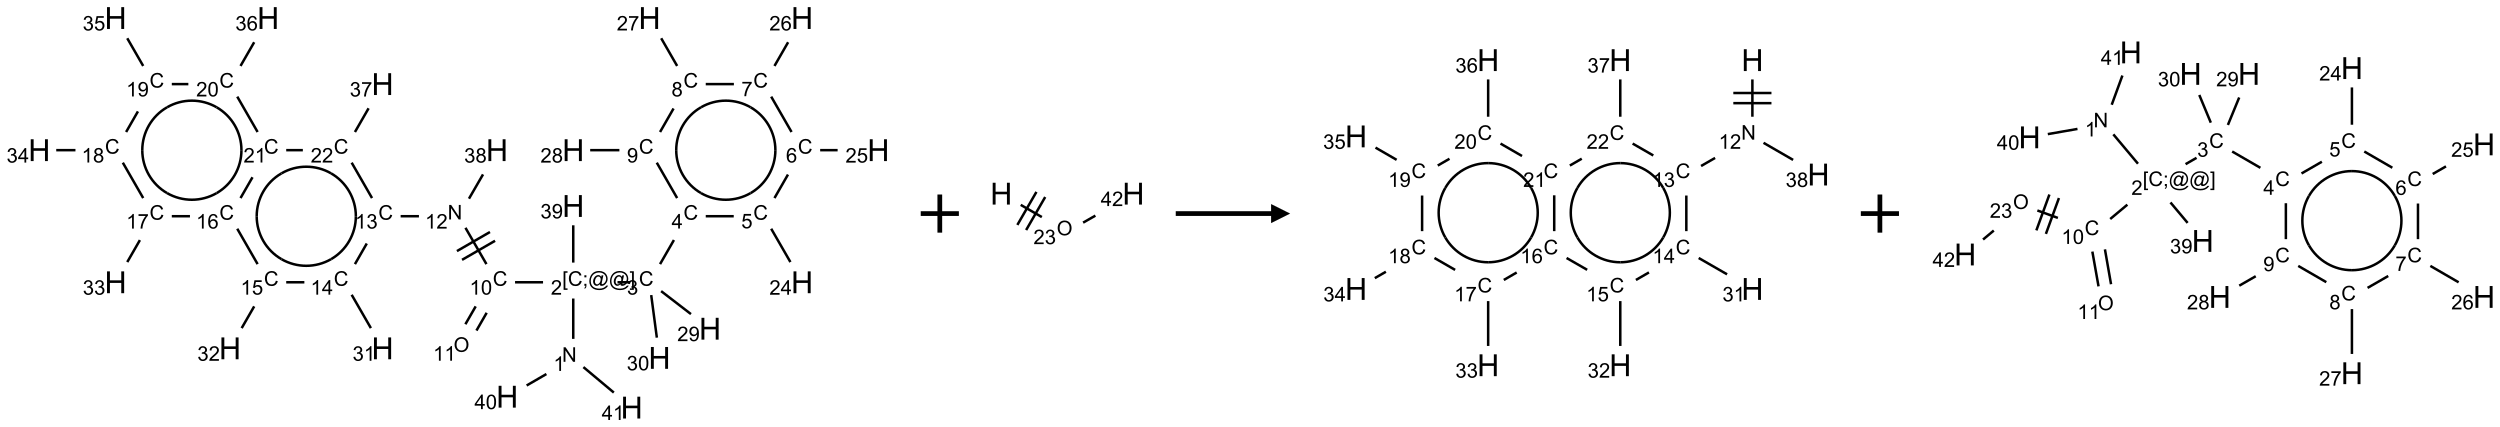 <?xml version="1.0" encoding="UTF-8"?>
<svg xmlns="http://www.w3.org/2000/svg" xmlns:xlink="http://www.w3.org/1999/xlink" width="1311" height="224" viewBox="0 0 1311 224">
<defs>
<g>
<g id="glyph-0-0">
<path d="M 1.332 0 L 1.332 -6.668 L 6.668 -6.668 L 6.668 0 Z M 1.5 -0.168 L 6.5 -0.168 L 6.5 -6.5 L 1.5 -6.5 Z M 1.5 -0.168 "/>
</g>
<g id="glyph-0-1">
<path d="M 0.812 0 L 0.812 -7.637 L 1.848 -7.637 L 5.859 -1.641 L 5.859 -7.637 L 6.828 -7.637 L 6.828 0 L 5.793 0 L 1.781 -6 L 1.781 0 Z M 0.812 0 "/>
</g>
<g id="glyph-0-2">
<path d="M 3.973 0 L 3.035 0 L 3.035 -5.973 C 2.809 -5.758 2.516 -5.543 2.148 -5.328 C 1.781 -5.113 1.453 -4.953 1.16 -4.844 L 1.16 -5.75 C 1.684 -5.996 2.145 -6.297 2.535 -6.645 C 2.93 -6.996 3.207 -7.336 3.371 -7.668 L 3.973 -7.668 Z M 3.973 0 "/>
</g>
<g id="glyph-0-3">
<path d="M 0.723 2.121 L 0.723 -7.637 L 2.793 -7.637 L 2.793 -6.859 L 1.66 -6.859 L 1.66 1.344 L 2.793 1.344 L 2.793 2.121 Z M 0.723 2.121 "/>
</g>
<g id="glyph-0-4">
<path d="M 6.27 -2.676 L 7.281 -2.422 C 7.07 -1.594 6.688 -0.961 6.137 -0.523 C 5.586 -0.086 4.914 0.129 4.121 0.129 C 3.297 0.129 2.629 -0.039 2.113 -0.371 C 1.598 -0.707 1.203 -1.191 0.934 -1.828 C 0.664 -2.465 0.531 -3.145 0.531 -3.875 C 0.531 -4.672 0.684 -5.363 0.988 -5.957 C 1.293 -6.547 1.723 -6.996 2.285 -7.305 C 2.844 -7.613 3.461 -7.766 4.137 -7.766 C 4.898 -7.766 5.543 -7.57 6.062 -7.184 C 6.582 -6.793 6.945 -6.246 7.152 -5.543 L 6.156 -5.309 C 5.98 -5.863 5.723 -6.266 5.387 -6.52 C 5.051 -6.773 4.625 -6.902 4.113 -6.902 C 3.527 -6.902 3.039 -6.762 2.645 -6.48 C 2.25 -6.199 1.973 -5.82 1.812 -5.348 C 1.652 -4.871 1.574 -4.383 1.574 -3.879 C 1.574 -3.23 1.668 -2.664 1.855 -2.18 C 2.047 -1.695 2.34 -1.332 2.738 -1.094 C 3.137 -0.855 3.57 -0.734 4.035 -0.734 C 4.602 -0.734 5.082 -0.898 5.473 -1.223 C 5.867 -1.551 6.133 -2.035 6.27 -2.676 Z M 6.27 -2.676 "/>
</g>
<g id="glyph-0-5">
<path d="M 0.949 -4.465 L 0.949 -5.531 L 2.016 -5.531 L 2.016 -4.465 Z M 0.949 0 L 0.949 -1.066 L 2.016 -1.066 L 2.016 0 C 2.016 0.391 1.945 0.711 1.809 0.949 C 1.668 1.191 1.449 1.379 1.145 1.512 L 0.887 1.109 C 1.082 1.023 1.23 0.895 1.324 0.727 C 1.418 0.559 1.469 0.316 1.48 0 Z M 0.949 0 "/>
</g>
<g id="glyph-0-6">
<path d="M 6.047 -0.848 C 5.82 -0.59 5.57 -0.379 5.289 -0.223 C 5.008 -0.062 4.73 0.016 4.449 0.016 C 4.141 0.016 3.84 -0.074 3.547 -0.254 C 3.254 -0.434 3.02 -0.715 2.836 -1.09 C 2.652 -1.465 2.562 -1.875 2.562 -2.324 C 2.562 -2.875 2.703 -3.43 2.988 -3.98 C 3.27 -4.535 3.621 -4.953 4.043 -5.23 C 4.461 -5.508 4.871 -5.645 5.266 -5.645 C 5.566 -5.645 5.855 -5.566 6.129 -5.41 C 6.402 -5.25 6.641 -5.012 6.84 -4.688 L 7.016 -5.496 L 7.949 -5.496 L 7.199 -2 C 7.094 -1.516 7.043 -1.246 7.043 -1.191 C 7.043 -1.098 7.078 -1.02 7.148 -0.949 C 7.219 -0.883 7.305 -0.848 7.406 -0.848 C 7.59 -0.848 7.832 -0.953 8.129 -1.168 C 8.527 -1.445 8.84 -1.816 9.07 -2.285 C 9.301 -2.75 9.418 -3.234 9.418 -3.73 C 9.418 -4.309 9.27 -4.852 8.973 -5.355 C 8.676 -5.859 8.23 -6.262 7.645 -6.562 C 7.055 -6.863 6.406 -7.016 5.691 -7.016 C 4.879 -7.016 4.137 -6.824 3.465 -6.445 C 2.793 -6.066 2.273 -5.52 1.902 -4.809 C 1.535 -4.098 1.348 -3.34 1.348 -2.527 C 1.348 -1.676 1.535 -0.941 1.902 -0.328 C 2.273 0.285 2.809 0.742 3.508 1.035 C 4.207 1.328 4.984 1.473 5.832 1.473 C 6.742 1.473 7.504 1.32 8.121 1.016 C 8.734 0.711 9.195 0.34 9.5 -0.098 L 10.441 -0.098 C 10.266 0.266 9.961 0.637 9.531 1.016 C 9.102 1.395 8.59 1.695 7.996 1.914 C 7.402 2.133 6.688 2.246 5.848 2.246 C 5.078 2.246 4.367 2.145 3.715 1.949 C 3.066 1.75 2.512 1.453 2.051 1.055 C 1.594 0.656 1.25 0.199 1.016 -0.316 C 0.723 -0.973 0.578 -1.684 0.578 -2.441 C 0.578 -3.289 0.75 -4.098 1.098 -4.863 C 1.523 -5.805 2.125 -6.527 2.902 -7.027 C 3.684 -7.527 4.629 -7.777 5.738 -7.777 C 6.602 -7.777 7.375 -7.602 8.059 -7.246 C 8.746 -6.895 9.285 -6.371 9.684 -5.672 C 10.02 -5.07 10.188 -4.418 10.188 -3.715 C 10.188 -2.707 9.832 -1.812 9.125 -1.031 C 8.492 -0.328 7.801 0.02 7.051 0.02 C 6.812 0.02 6.617 -0.016 6.473 -0.09 C 6.324 -0.16 6.215 -0.266 6.145 -0.402 C 6.102 -0.488 6.066 -0.637 6.047 -0.848 Z M 3.527 -2.262 C 3.527 -1.785 3.641 -1.414 3.863 -1.152 C 4.09 -0.887 4.348 -0.754 4.641 -0.754 C 4.836 -0.754 5.039 -0.812 5.254 -0.93 C 5.469 -1.047 5.676 -1.219 5.871 -1.449 C 6.066 -1.676 6.23 -1.969 6.355 -2.32 C 6.48 -2.672 6.543 -3.027 6.543 -3.379 C 6.543 -3.852 6.426 -4.219 6.191 -4.48 C 5.957 -4.738 5.672 -4.871 5.332 -4.871 C 5.109 -4.871 4.902 -4.812 4.707 -4.699 C 4.512 -4.586 4.32 -4.406 4.137 -4.156 C 3.953 -3.906 3.805 -3.602 3.691 -3.246 C 3.582 -2.887 3.527 -2.559 3.527 -2.262 Z M 3.527 -2.262 "/>
</g>
<g id="glyph-0-7">
<path d="M 2.27 2.121 L 0.203 2.121 L 0.203 1.344 L 1.332 1.344 L 1.332 -6.859 L 0.203 -6.859 L 0.203 -7.637 L 2.27 -7.637 Z M 2.27 2.121 "/>
</g>
<g id="glyph-0-8">
<path d="M 5.371 -0.902 L 5.371 0 L 0.324 0 C 0.316 -0.227 0.352 -0.441 0.434 -0.652 C 0.562 -0.996 0.766 -1.332 1.051 -1.668 C 1.332 -2 1.742 -2.387 2.277 -2.824 C 3.105 -3.504 3.668 -4.043 3.957 -4.441 C 4.25 -4.84 4.395 -5.215 4.395 -5.566 C 4.395 -5.938 4.262 -6.254 3.996 -6.508 C 3.73 -6.762 3.387 -6.891 2.957 -6.891 C 2.508 -6.891 2.145 -6.754 1.875 -6.484 C 1.605 -6.215 1.469 -5.84 1.465 -5.359 L 0.5 -5.457 C 0.566 -6.176 0.812 -6.727 1.246 -7.102 C 1.676 -7.477 2.254 -7.668 2.98 -7.668 C 3.711 -7.668 4.293 -7.465 4.719 -7.059 C 5.145 -6.652 5.359 -6.148 5.359 -5.547 C 5.359 -5.242 5.297 -4.941 5.172 -4.645 C 5.047 -4.352 4.84 -4.039 4.551 -3.715 C 4.262 -3.387 3.777 -2.938 3.105 -2.371 C 2.543 -1.898 2.18 -1.578 2.02 -1.41 C 1.859 -1.242 1.73 -1.07 1.625 -0.902 Z M 5.371 -0.902 "/>
</g>
<g id="glyph-0-9">
<path d="M 0.449 -2.016 L 1.387 -2.141 C 1.492 -1.609 1.676 -1.227 1.934 -0.992 C 2.191 -0.758 2.508 -0.641 2.879 -0.641 C 3.32 -0.641 3.695 -0.793 3.996 -1.098 C 4.301 -1.402 4.453 -1.781 4.453 -2.234 C 4.453 -2.664 4.312 -3.02 4.031 -3.301 C 3.75 -3.578 3.391 -3.719 2.957 -3.719 C 2.781 -3.719 2.562 -3.684 2.297 -3.613 L 2.402 -4.438 C 2.465 -4.43 2.516 -4.426 2.551 -4.426 C 2.949 -4.426 3.312 -4.531 3.629 -4.738 C 3.949 -4.949 4.109 -5.27 4.109 -5.703 C 4.109 -6.047 3.992 -6.332 3.762 -6.559 C 3.527 -6.785 3.227 -6.895 2.859 -6.895 C 2.496 -6.895 2.191 -6.781 1.949 -6.551 C 1.707 -6.324 1.547 -5.98 1.48 -5.52 L 0.543 -5.688 C 0.656 -6.316 0.918 -6.805 1.324 -7.148 C 1.73 -7.492 2.234 -7.668 2.84 -7.668 C 3.254 -7.668 3.641 -7.578 3.988 -7.398 C 4.34 -7.219 4.609 -6.977 4.793 -6.668 C 4.98 -6.359 5.074 -6.031 5.074 -5.684 C 5.074 -5.352 4.984 -5.051 4.809 -4.781 C 4.629 -4.512 4.367 -4.297 4.02 -4.137 C 4.473 -4.031 4.824 -3.816 5.074 -3.488 C 5.324 -3.16 5.449 -2.75 5.449 -2.254 C 5.449 -1.59 5.203 -1.023 4.719 -0.559 C 4.234 -0.098 3.617 0.137 2.875 0.137 C 2.203 0.137 1.648 -0.062 1.207 -0.465 C 0.762 -0.863 0.512 -1.379 0.449 -2.016 Z M 0.449 -2.016 "/>
</g>
<g id="glyph-0-10">
<path d="M 3.449 0 L 3.449 -1.828 L 0.137 -1.828 L 0.137 -2.688 L 3.621 -7.637 L 4.387 -7.637 L 4.387 -2.688 L 5.418 -2.688 L 5.418 -1.828 L 4.387 -1.828 L 4.387 0 Z M 3.449 -2.688 L 3.449 -6.129 L 1.059 -2.688 Z M 3.449 -2.688 "/>
</g>
<g id="glyph-0-11">
<path d="M 0.441 -2 L 1.426 -2.082 C 1.5 -1.605 1.668 -1.242 1.934 -1.004 C 2.199 -0.762 2.52 -0.641 2.895 -0.641 C 3.348 -0.641 3.73 -0.812 4.043 -1.152 C 4.355 -1.492 4.512 -1.941 4.512 -2.504 C 4.512 -3.039 4.359 -3.461 4.059 -3.77 C 3.758 -4.078 3.367 -4.234 2.879 -4.234 C 2.578 -4.234 2.305 -4.164 2.062 -4.027 C 1.82 -3.891 1.629 -3.715 1.488 -3.496 L 0.609 -3.609 L 1.348 -7.531 L 5.145 -7.531 L 5.145 -6.637 L 2.098 -6.637 L 1.688 -4.582 C 2.145 -4.902 2.625 -5.062 3.129 -5.062 C 3.797 -5.062 4.359 -4.832 4.816 -4.371 C 5.277 -3.91 5.504 -3.312 5.504 -2.59 C 5.504 -1.898 5.305 -1.301 4.902 -0.797 C 4.41 -0.18 3.742 0.129 2.895 0.129 C 2.199 0.129 1.633 -0.062 1.195 -0.453 C 0.758 -0.844 0.504 -1.359 0.441 -2 Z M 0.441 -2 "/>
</g>
<g id="glyph-0-12">
<path d="M 5.309 -5.766 L 4.375 -5.691 C 4.293 -6.059 4.172 -6.328 4.02 -6.496 C 3.766 -6.762 3.453 -6.895 3.082 -6.895 C 2.785 -6.895 2.523 -6.812 2.297 -6.645 C 2 -6.43 1.77 -6.117 1.598 -5.703 C 1.43 -5.289 1.34 -4.703 1.332 -3.938 C 1.559 -4.281 1.836 -4.535 2.16 -4.703 C 2.488 -4.871 2.828 -4.953 3.188 -4.953 C 3.812 -4.953 4.344 -4.723 4.785 -4.262 C 5.223 -3.801 5.441 -3.207 5.441 -2.48 C 5.441 -2 5.34 -1.555 5.133 -1.145 C 4.926 -0.73 4.641 -0.418 4.281 -0.199 C 3.922 0.02 3.512 0.129 3.051 0.129 C 2.27 0.129 1.633 -0.156 1.141 -0.73 C 0.648 -1.305 0.402 -2.254 0.402 -3.574 C 0.402 -5.051 0.672 -6.121 1.219 -6.793 C 1.695 -7.375 2.336 -7.668 3.141 -7.668 C 3.742 -7.668 4.234 -7.5 4.617 -7.16 C 5 -6.824 5.23 -6.359 5.309 -5.766 Z M 1.48 -2.473 C 1.48 -2.152 1.547 -1.844 1.684 -1.547 C 1.82 -1.25 2.016 -1.027 2.262 -0.871 C 2.508 -0.719 2.766 -0.641 3.035 -0.641 C 3.434 -0.641 3.773 -0.801 4.059 -1.121 C 4.344 -1.441 4.484 -1.875 4.484 -2.422 C 4.484 -2.949 4.344 -3.367 4.062 -3.668 C 3.781 -3.973 3.426 -4.125 3 -4.125 C 2.578 -4.125 2.219 -3.973 1.922 -3.668 C 1.625 -3.363 1.48 -2.969 1.48 -2.473 Z M 1.48 -2.473 "/>
</g>
<g id="glyph-0-13">
<path d="M 0.504 -6.637 L 0.504 -7.535 L 5.449 -7.535 L 5.449 -6.809 C 4.961 -6.289 4.48 -5.602 4.004 -4.746 C 3.527 -3.887 3.156 -3.004 2.895 -2.098 C 2.707 -1.461 2.59 -0.762 2.535 0 L 1.574 0 C 1.582 -0.602 1.703 -1.328 1.926 -2.176 C 2.152 -3.027 2.477 -3.848 2.898 -4.637 C 3.32 -5.426 3.77 -6.094 4.246 -6.637 Z M 0.504 -6.637 "/>
</g>
<g id="glyph-0-14">
<path d="M 1.887 -4.141 C 1.496 -4.281 1.207 -4.484 1.02 -4.75 C 0.832 -5.016 0.738 -5.328 0.738 -5.699 C 0.738 -6.254 0.938 -6.719 1.34 -7.098 C 1.738 -7.477 2.27 -7.668 2.934 -7.668 C 3.598 -7.668 4.137 -7.473 4.543 -7.086 C 4.949 -6.699 5.152 -6.227 5.152 -5.672 C 5.152 -5.316 5.059 -5.008 4.871 -4.746 C 4.688 -4.484 4.406 -4.281 4.027 -4.141 C 4.496 -3.988 4.852 -3.742 5.098 -3.402 C 5.34 -3.062 5.465 -2.656 5.465 -2.184 C 5.465 -1.531 5.234 -0.98 4.77 -0.535 C 4.309 -0.09 3.703 0.129 2.949 0.129 C 2.195 0.129 1.586 -0.094 1.125 -0.539 C 0.664 -0.984 0.434 -1.543 0.434 -2.207 C 0.434 -2.703 0.559 -3.121 0.809 -3.457 C 1.062 -3.793 1.422 -4.02 1.887 -4.141 Z M 1.699 -5.73 C 1.699 -5.367 1.812 -5.074 2.047 -4.844 C 2.281 -4.613 2.582 -4.5 2.953 -4.5 C 3.312 -4.5 3.609 -4.613 3.84 -4.84 C 4.07 -5.066 4.188 -5.348 4.188 -5.676 C 4.188 -6.02 4.07 -6.309 3.832 -6.543 C 3.594 -6.777 3.297 -6.895 2.941 -6.895 C 2.586 -6.895 2.289 -6.781 2.051 -6.551 C 1.816 -6.324 1.699 -6.047 1.699 -5.73 Z M 1.395 -2.203 C 1.395 -1.938 1.461 -1.676 1.586 -1.426 C 1.711 -1.176 1.902 -0.984 2.152 -0.848 C 2.402 -0.711 2.672 -0.641 2.957 -0.641 C 3.406 -0.641 3.777 -0.785 4.066 -1.074 C 4.359 -1.363 4.504 -1.727 4.504 -2.172 C 4.504 -2.625 4.355 -2.996 4.055 -3.293 C 3.754 -3.586 3.379 -3.734 2.926 -3.734 C 2.484 -3.734 2.121 -3.59 1.832 -3.297 C 1.543 -3.004 1.395 -2.641 1.395 -2.203 Z M 1.395 -2.203 "/>
</g>
<g id="glyph-0-15">
<path d="M 0.582 -1.766 L 1.484 -1.848 C 1.562 -1.426 1.707 -1.117 1.922 -0.926 C 2.137 -0.734 2.414 -0.641 2.75 -0.641 C 3.039 -0.641 3.289 -0.707 3.508 -0.84 C 3.727 -0.973 3.902 -1.148 4.043 -1.367 C 4.18 -1.586 4.297 -1.887 4.391 -2.262 C 4.484 -2.637 4.531 -3.016 4.531 -3.406 C 4.531 -3.449 4.531 -3.512 4.527 -3.594 C 4.34 -3.297 4.082 -3.055 3.758 -2.867 C 3.434 -2.68 3.082 -2.59 2.703 -2.59 C 2.07 -2.59 1.535 -2.816 1.098 -3.277 C 0.66 -3.734 0.441 -4.34 0.441 -5.09 C 0.441 -5.863 0.672 -6.484 1.129 -6.957 C 1.586 -7.43 2.156 -7.668 2.844 -7.668 C 3.34 -7.668 3.793 -7.531 4.207 -7.266 C 4.617 -7 4.93 -6.617 5.145 -6.121 C 5.355 -5.629 5.465 -4.91 5.465 -3.973 C 5.465 -2.996 5.359 -2.223 5.145 -1.645 C 4.934 -1.066 4.617 -0.625 4.199 -0.324 C 3.781 -0.02 3.293 0.129 2.73 0.129 C 2.133 0.129 1.645 -0.035 1.266 -0.367 C 0.887 -0.699 0.66 -1.164 0.582 -1.766 Z M 4.422 -5.137 C 4.422 -5.676 4.277 -6.102 3.992 -6.418 C 3.707 -6.734 3.359 -6.891 2.957 -6.891 C 2.543 -6.891 2.18 -6.719 1.871 -6.379 C 1.562 -6.039 1.406 -5.598 1.406 -5.059 C 1.406 -4.57 1.555 -4.176 1.848 -3.871 C 2.141 -3.566 2.5 -3.418 2.934 -3.418 C 3.367 -3.418 3.723 -3.57 4.004 -3.871 C 4.281 -4.176 4.422 -4.598 4.422 -5.137 Z M 4.422 -5.137 "/>
</g>
<g id="glyph-0-16">
<path d="M 0.441 -3.766 C 0.441 -4.668 0.535 -5.395 0.723 -5.945 C 0.906 -6.496 1.184 -6.922 1.551 -7.219 C 1.918 -7.516 2.375 -7.668 2.934 -7.668 C 3.344 -7.668 3.703 -7.586 4.012 -7.418 C 4.32 -7.254 4.574 -7.016 4.777 -6.707 C 4.977 -6.395 5.137 -6.016 5.25 -5.57 C 5.363 -5.125 5.422 -4.523 5.422 -3.766 C 5.422 -2.871 5.328 -2.148 5.145 -1.598 C 4.961 -1.047 4.688 -0.621 4.32 -0.32 C 3.953 -0.02 3.492 0.129 2.934 0.129 C 2.195 0.129 1.617 -0.133 1.199 -0.66 C 0.695 -1.297 0.441 -2.332 0.441 -3.766 Z M 1.406 -3.766 C 1.406 -2.512 1.555 -1.68 1.848 -1.262 C 2.141 -0.848 2.5 -0.641 2.934 -0.641 C 3.363 -0.641 3.727 -0.848 4.02 -1.266 C 4.312 -1.684 4.457 -2.516 4.457 -3.766 C 4.457 -5.023 4.312 -5.859 4.02 -6.27 C 3.727 -6.684 3.359 -6.891 2.922 -6.891 C 2.492 -6.891 2.148 -6.707 1.891 -6.344 C 1.566 -5.879 1.406 -5.02 1.406 -3.766 Z M 1.406 -3.766 "/>
</g>
<g id="glyph-0-17">
<path d="M 0.516 -3.719 C 0.516 -4.984 0.855 -5.977 1.535 -6.695 C 2.215 -7.414 3.094 -7.77 4.172 -7.77 C 4.875 -7.77 5.512 -7.602 6.078 -7.266 C 6.645 -6.93 7.074 -6.461 7.371 -5.855 C 7.668 -5.254 7.816 -4.57 7.816 -3.809 C 7.816 -3.035 7.66 -2.34 7.348 -1.73 C 7.035 -1.117 6.594 -0.656 6.02 -0.34 C 5.449 -0.027 4.828 0.129 4.168 0.129 C 3.449 0.129 2.805 -0.043 2.238 -0.391 C 1.672 -0.738 1.246 -1.211 0.953 -1.812 C 0.66 -2.414 0.516 -3.047 0.516 -3.719 Z M 1.559 -3.703 C 1.559 -2.781 1.805 -2.059 2.301 -1.527 C 2.793 -1 3.414 -0.734 4.16 -0.734 C 4.922 -0.734 5.547 -1 6.039 -1.535 C 6.531 -2.07 6.777 -2.828 6.777 -3.812 C 6.777 -4.434 6.672 -4.977 6.461 -5.441 C 6.25 -5.902 5.945 -6.262 5.539 -6.52 C 5.133 -6.773 4.68 -6.902 4.176 -6.902 C 3.461 -6.902 2.848 -6.656 2.332 -6.164 C 1.816 -5.672 1.559 -4.852 1.559 -3.703 Z M 1.559 -3.703 "/>
</g>
<g id="glyph-1-0">
<path d="M 2 0 L 2 -10 L 10 -10 L 10 0 Z M 2.25 -0.25 L 9.75 -0.25 L 9.75 -9.75 L 2.25 -9.75 Z M 2.25 -0.25 "/>
</g>
<g id="glyph-1-1">
<path d="M 1.281 0 L 1.281 -11.453 L 2.797 -11.453 L 2.797 -6.75 L 8.75 -6.75 L 8.75 -11.453 L 10.266 -11.453 L 10.266 0 L 8.75 0 L 8.75 -5.398 L 2.797 -5.398 L 2.797 0 Z M 1.281 0 "/>
</g>
</g>
</defs>
<path fill="none" stroke-width="0.033" stroke-linecap="butt" stroke-linejoin="miter" stroke="rgb(0%, 0%, 0%)" stroke-opacity="1" stroke-miterlimit="10" d="M 7 4.206 L 7 3.677 " transform="matrix(40, 0, 0, 40, 20.611, 9.465)"/>
<path fill="none" stroke-width="0.033" stroke-linecap="butt" stroke-linejoin="miter" stroke="rgb(0%, 0%, 0%)" stroke-opacity="1" stroke-miterlimit="10" d="M 7.58 3.464 L 7.747 3.464 " transform="matrix(40, 0, 0, 40, 20.611, 9.465)"/>
<path fill="none" stroke-width="0.033" stroke-linecap="butt" stroke-linejoin="miter" stroke="rgb(0%, 0%, 0%)" stroke-opacity="1" stroke-miterlimit="10" d="M 8.138 3.226 L 8.32 2.91 " transform="matrix(40, 0, 0, 40, 20.611, 9.465)"/>
<path fill="none" stroke-width="0.033" stroke-linecap="butt" stroke-linejoin="miter" stroke="rgb(0%, 0%, 0%)" stroke-opacity="1" stroke-miterlimit="10" d="M 8.737 2.598 L 9.104 2.598 " transform="matrix(40, 0, 0, 40, 20.611, 9.465)"/>
<path fill="none" stroke-width="0.033" stroke-linecap="butt" stroke-linejoin="miter" stroke="rgb(0%, 0%, 0%)" stroke-opacity="1" stroke-miterlimit="10" d="M 9.595 2.762 L 9.847 3.199 " transform="matrix(40, 0, 0, 40, 20.611, 9.465)"/>
<path fill="none" stroke-width="0.033" stroke-linecap="butt" stroke-linejoin="miter" stroke="rgb(0%, 0%, 0%)" stroke-opacity="1" stroke-miterlimit="10" d="M 9.638 2.36 L 9.815 2.052 " transform="matrix(40, 0, 0, 40, 20.611, 9.465)"/>
<path fill="none" stroke-width="0.033" stroke-linecap="butt" stroke-linejoin="miter" stroke="rgb(0%, 0%, 0%)" stroke-opacity="1" stroke-miterlimit="10" d="M 10.237 1.732 L 10.466 1.732 " transform="matrix(40, 0, 0, 40, 20.611, 9.465)"/>
<path fill="none" stroke-width="0.033" stroke-linecap="butt" stroke-linejoin="miter" stroke="rgb(0%, 0%, 0%)" stroke-opacity="1" stroke-miterlimit="10" d="M 9.862 1.494 L 9.595 1.03 " transform="matrix(40, 0, 0, 40, 20.611, 9.465)"/>
<path fill="none" stroke-width="0.033" stroke-linecap="butt" stroke-linejoin="miter" stroke="rgb(0%, 0%, 0%)" stroke-opacity="1" stroke-miterlimit="10" d="M 9.638 0.628 L 9.817 0.317 " transform="matrix(40, 0, 0, 40, 20.611, 9.465)"/>
<path fill="none" stroke-width="0.033" stroke-linecap="butt" stroke-linejoin="miter" stroke="rgb(0%, 0%, 0%)" stroke-opacity="1" stroke-miterlimit="10" d="M 9.106 0.866 L 8.737 0.866 " transform="matrix(40, 0, 0, 40, 20.611, 9.465)"/>
<path fill="none" stroke-width="0.033" stroke-linecap="butt" stroke-linejoin="miter" stroke="rgb(0%, 0%, 0%)" stroke-opacity="1" stroke-miterlimit="10" d="M 8.362 0.628 L 8.153 0.265 " transform="matrix(40, 0, 0, 40, 20.611, 9.465)"/>
<path fill="none" stroke-width="0.033" stroke-linecap="butt" stroke-linejoin="miter" stroke="rgb(0%, 0%, 0%)" stroke-opacity="1" stroke-miterlimit="10" d="M 8.315 1.186 L 8.138 1.494 " transform="matrix(40, 0, 0, 40, 20.611, 9.465)"/>
<path fill="none" stroke-width="0.033" stroke-linecap="butt" stroke-linejoin="miter" stroke="rgb(0%, 0%, 0%)" stroke-opacity="1" stroke-miterlimit="10" d="M 8.095 1.896 L 8.362 2.36 " transform="matrix(40, 0, 0, 40, 20.611, 9.465)"/>
<path fill="none" stroke-width="0.033" stroke-linecap="butt" stroke-linejoin="miter" stroke="rgb(0%, 0%, 0%)" stroke-opacity="1" stroke-miterlimit="10" d="M 7.605 1.732 L 7.222 1.732 " transform="matrix(40, 0, 0, 40, 20.611, 9.465)"/>
<path fill="none" stroke-width="0.033" stroke-linecap="butt" stroke-linejoin="miter" stroke="rgb(0%, 0%, 0%)" stroke-opacity="1" stroke-miterlimit="10" d="M 8.152 3.58 L 8.543 3.881 " transform="matrix(40, 0, 0, 40, 20.611, 9.465)"/>
<path fill="none" stroke-width="0.033" stroke-linecap="butt" stroke-linejoin="miter" stroke="rgb(0%, 0%, 0%)" stroke-opacity="1" stroke-miterlimit="10" d="M 8.022 3.632 L 8.096 4.19 " transform="matrix(40, 0, 0, 40, 20.611, 9.465)"/>
<path fill="none" stroke-width="0.033" stroke-linecap="butt" stroke-linejoin="miter" stroke="rgb(0%, 0%, 0%)" stroke-opacity="1" stroke-miterlimit="10" d="M 6.604 3.464 L 6.237 3.464 " transform="matrix(40, 0, 0, 40, 20.611, 9.465)"/>
<path fill="none" stroke-width="0.033" stroke-linecap="butt" stroke-linejoin="miter" stroke="rgb(0%, 0%, 0%)" stroke-opacity="1" stroke-miterlimit="10" d="M 5.721 3.78 L 5.586 4.014 " transform="matrix(40, 0, 0, 40, 20.611, 9.465)"/>
<path fill="none" stroke-width="0.033" stroke-linecap="butt" stroke-linejoin="miter" stroke="rgb(0%, 0%, 0%)" stroke-opacity="1" stroke-miterlimit="10" d="M 5.865 3.864 L 5.731 4.097 " transform="matrix(40, 0, 0, 40, 20.611, 9.465)"/>
<path fill="none" stroke-width="0.033" stroke-linecap="butt" stroke-linejoin="miter" stroke="rgb(0%, 0%, 0%)" stroke-opacity="1" stroke-miterlimit="10" d="M 5.862 3.226 L 5.587 2.75 " transform="matrix(40, 0, 0, 40, 20.611, 9.465)"/>
<path fill="none" stroke-width="0.033" stroke-linecap="butt" stroke-linejoin="miter" stroke="rgb(0%, 0%, 0%)" stroke-opacity="1" stroke-miterlimit="10" d="M 5.908 2.805 L 5.475 3.055 " transform="matrix(40, 0, 0, 40, 20.611, 9.465)"/>
<path fill="none" stroke-width="0.033" stroke-linecap="butt" stroke-linejoin="miter" stroke="rgb(0%, 0%, 0%)" stroke-opacity="1" stroke-miterlimit="10" d="M 5.975 2.92 L 5.542 3.17 " transform="matrix(40, 0, 0, 40, 20.611, 9.465)"/>
<path fill="none" stroke-width="0.033" stroke-linecap="butt" stroke-linejoin="miter" stroke="rgb(0%, 0%, 0%)" stroke-opacity="1" stroke-miterlimit="10" d="M 4.977 2.598 L 4.737 2.598 " transform="matrix(40, 0, 0, 40, 20.611, 9.465)"/>
<path fill="none" stroke-width="0.033" stroke-linecap="butt" stroke-linejoin="miter" stroke="rgb(0%, 0%, 0%)" stroke-opacity="1" stroke-miterlimit="10" d="M 4.293 2.956 L 4.138 3.226 " transform="matrix(40, 0, 0, 40, 20.611, 9.465)"/>
<path fill="none" stroke-width="0.033" stroke-linecap="butt" stroke-linejoin="miter" stroke="rgb(0%, 0%, 0%)" stroke-opacity="1" stroke-miterlimit="10" d="M 4.095 3.628 L 4.347 4.065 " transform="matrix(40, 0, 0, 40, 20.611, 9.465)"/>
<path fill="none" stroke-width="0.033" stroke-linecap="butt" stroke-linejoin="miter" stroke="rgb(0%, 0%, 0%)" stroke-opacity="1" stroke-miterlimit="10" d="M 3.475 3.464 L 3.237 3.464 " transform="matrix(40, 0, 0, 40, 20.611, 9.465)"/>
<path fill="none" stroke-width="0.033" stroke-linecap="butt" stroke-linejoin="miter" stroke="rgb(0%, 0%, 0%)" stroke-opacity="1" stroke-miterlimit="10" d="M 2.817 3.78 L 2.653 4.065 " transform="matrix(40, 0, 0, 40, 20.611, 9.465)"/>
<path fill="none" stroke-width="0.033" stroke-linecap="butt" stroke-linejoin="miter" stroke="rgb(0%, 0%, 0%)" stroke-opacity="1" stroke-miterlimit="10" d="M 2.862 3.226 L 2.595 2.762 " transform="matrix(40, 0, 0, 40, 20.611, 9.465)"/>
<path fill="none" stroke-width="0.033" stroke-linecap="butt" stroke-linejoin="miter" stroke="rgb(0%, 0%, 0%)" stroke-opacity="1" stroke-miterlimit="10" d="M 1.975 2.598 L 1.737 2.598 " transform="matrix(40, 0, 0, 40, 20.611, 9.465)"/>
<path fill="none" stroke-width="0.033" stroke-linecap="butt" stroke-linejoin="miter" stroke="rgb(0%, 0%, 0%)" stroke-opacity="1" stroke-miterlimit="10" d="M 1.319 2.911 L 1.153 3.199 " transform="matrix(40, 0, 0, 40, 20.611, 9.465)"/>
<path fill="none" stroke-width="0.033" stroke-linecap="butt" stroke-linejoin="miter" stroke="rgb(0%, 0%, 0%)" stroke-opacity="1" stroke-miterlimit="10" d="M 1.362 2.36 L 1.095 1.896 " transform="matrix(40, 0, 0, 40, 20.611, 9.465)"/>
<path fill="none" stroke-width="0.033" stroke-linecap="butt" stroke-linejoin="miter" stroke="rgb(0%, 0%, 0%)" stroke-opacity="1" stroke-miterlimit="10" d="M 0.474 1.732 L 0.222 1.732 " transform="matrix(40, 0, 0, 40, 20.611, 9.465)"/>
<path fill="none" stroke-width="0.033" stroke-linecap="butt" stroke-linejoin="miter" stroke="rgb(0%, 0%, 0%)" stroke-opacity="1" stroke-miterlimit="10" d="M 1.138 1.494 L 1.293 1.224 " transform="matrix(40, 0, 0, 40, 20.611, 9.465)"/>
<path fill="none" stroke-width="0.033" stroke-linecap="butt" stroke-linejoin="miter" stroke="rgb(0%, 0%, 0%)" stroke-opacity="1" stroke-miterlimit="10" d="M 1.362 0.628 L 1.153 0.265 " transform="matrix(40, 0, 0, 40, 20.611, 9.465)"/>
<path fill="none" stroke-width="0.033" stroke-linecap="butt" stroke-linejoin="miter" stroke="rgb(0%, 0%, 0%)" stroke-opacity="1" stroke-miterlimit="10" d="M 1.737 0.866 L 1.954 0.866 " transform="matrix(40, 0, 0, 40, 20.611, 9.465)"/>
<path fill="none" stroke-width="0.033" stroke-linecap="butt" stroke-linejoin="miter" stroke="rgb(0%, 0%, 0%)" stroke-opacity="1" stroke-miterlimit="10" d="M 2.638 0.628 L 2.817 0.317 " transform="matrix(40, 0, 0, 40, 20.611, 9.465)"/>
<path fill="none" stroke-width="0.033" stroke-linecap="butt" stroke-linejoin="miter" stroke="rgb(0%, 0%, 0%)" stroke-opacity="1" stroke-miterlimit="10" d="M 2.595 1.03 L 2.862 1.494 " transform="matrix(40, 0, 0, 40, 20.611, 9.465)"/>
<path fill="none" stroke-width="0.033" stroke-linecap="butt" stroke-linejoin="miter" stroke="rgb(0%, 0%, 0%)" stroke-opacity="1" stroke-miterlimit="10" d="M 2.795 2.087 L 2.638 2.36 " transform="matrix(40, 0, 0, 40, 20.611, 9.465)"/>
<path fill="none" stroke-width="0.033" stroke-linecap="butt" stroke-linejoin="miter" stroke="rgb(0%, 0%, 0%)" stroke-opacity="1" stroke-miterlimit="10" d="M 3.237 1.732 L 3.455 1.732 " transform="matrix(40, 0, 0, 40, 20.611, 9.465)"/>
<path fill="none" stroke-width="0.033" stroke-linecap="butt" stroke-linejoin="miter" stroke="rgb(0%, 0%, 0%)" stroke-opacity="1" stroke-miterlimit="10" d="M 4.095 1.896 L 4.362 2.36 " transform="matrix(40, 0, 0, 40, 20.611, 9.465)"/>
<path fill="none" stroke-width="0.033" stroke-linecap="butt" stroke-linejoin="miter" stroke="rgb(0%, 0%, 0%)" stroke-opacity="1" stroke-miterlimit="10" d="M 4.138 1.494 L 4.317 1.183 " transform="matrix(40, 0, 0, 40, 20.611, 9.465)"/>
<path fill="none" stroke-width="0.033" stroke-linecap="butt" stroke-linejoin="miter" stroke="rgb(0%, 0%, 0%)" stroke-opacity="1" stroke-miterlimit="10" d="M 5.633 2.368 L 5.817 2.05 " transform="matrix(40, 0, 0, 40, 20.611, 9.465)"/>
<path fill="none" stroke-width="0.033" stroke-linecap="butt" stroke-linejoin="miter" stroke="rgb(0%, 0%, 0%)" stroke-opacity="1" stroke-miterlimit="10" d="M 7 3.206 L 7 2.717 " transform="matrix(40, 0, 0, 40, 20.611, 9.465)"/>
<path fill="none" stroke-width="0.033" stroke-linecap="butt" stroke-linejoin="miter" stroke="rgb(0%, 0%, 0%)" stroke-opacity="1" stroke-miterlimit="10" d="M 6.648 4.667 L 6.389 4.817 " transform="matrix(40, 0, 0, 40, 20.611, 9.465)"/>
<path fill="none" stroke-width="0.033" stroke-linecap="butt" stroke-linejoin="miter" stroke="rgb(0%, 0%, 0%)" stroke-opacity="1" stroke-miterlimit="10" d="M 7.133 4.576 L 7.532 4.91 " transform="matrix(40, 0, 0, 40, 20.611, 9.465)"/>
<path fill="none" stroke-width="0.033" stroke-linecap="butt" stroke-linejoin="miter" stroke="rgb(0%, 0%, 0%)" stroke-opacity="1" stroke-miterlimit="10" d="M 9.325 2.295 C 9.124 2.411 8.876 2.411 8.675 2.295 " transform="matrix(40, 0, 0, 40, 20.611, 9.465)"/>
<path fill="none" stroke-width="0.033" stroke-linecap="butt" stroke-linejoin="miter" stroke="rgb(0%, 0%, 0%)" stroke-opacity="1" stroke-miterlimit="10" d="M 9.65 1.732 C 9.65 1.964 9.526 2.179 9.325 2.295 " transform="matrix(40, 0, 0, 40, 20.611, 9.465)"/>
<path fill="none" stroke-width="0.033" stroke-linecap="butt" stroke-linejoin="miter" stroke="rgb(0%, 0%, 0%)" stroke-opacity="1" stroke-miterlimit="10" d="M 9.325 1.17 C 9.526 1.286 9.65 1.5 9.65 1.732 " transform="matrix(40, 0, 0, 40, 20.611, 9.465)"/>
<path fill="none" stroke-width="0.033" stroke-linecap="butt" stroke-linejoin="miter" stroke="rgb(0%, 0%, 0%)" stroke-opacity="1" stroke-miterlimit="10" d="M 8.675 1.17 C 8.876 1.054 9.124 1.054 9.325 1.17 " transform="matrix(40, 0, 0, 40, 20.611, 9.465)"/>
<path fill="none" stroke-width="0.033" stroke-linecap="butt" stroke-linejoin="miter" stroke="rgb(0%, 0%, 0%)" stroke-opacity="1" stroke-miterlimit="10" d="M 8.35 1.732 C 8.35 1.5 8.474 1.286 8.675 1.17 " transform="matrix(40, 0, 0, 40, 20.611, 9.465)"/>
<path fill="none" stroke-width="0.033" stroke-linecap="butt" stroke-linejoin="miter" stroke="rgb(0%, 0%, 0%)" stroke-opacity="1" stroke-miterlimit="10" d="M 8.675 2.295 C 8.474 2.179 8.35 1.964 8.35 1.732 " transform="matrix(40, 0, 0, 40, 20.611, 9.465)"/>
<path fill="none" stroke-width="0.033" stroke-linecap="butt" stroke-linejoin="miter" stroke="rgb(0%, 0%, 0%)" stroke-opacity="1" stroke-miterlimit="10" d="M 4.15 2.598 C 4.15 2.83 4.026 3.045 3.825 3.161 " transform="matrix(40, 0, 0, 40, 20.611, 9.465)"/>
<path fill="none" stroke-width="0.033" stroke-linecap="butt" stroke-linejoin="miter" stroke="rgb(0%, 0%, 0%)" stroke-opacity="1" stroke-miterlimit="10" d="M 3.825 2.036 C 4.026 2.152 4.15 2.366 4.15 2.598 " transform="matrix(40, 0, 0, 40, 20.611, 9.465)"/>
<path fill="none" stroke-width="0.033" stroke-linecap="butt" stroke-linejoin="miter" stroke="rgb(0%, 0%, 0%)" stroke-opacity="1" stroke-miterlimit="10" d="M 3.175 2.036 C 3.376 1.92 3.624 1.92 3.825 2.036 " transform="matrix(40, 0, 0, 40, 20.611, 9.465)"/>
<path fill="none" stroke-width="0.033" stroke-linecap="butt" stroke-linejoin="miter" stroke="rgb(0%, 0%, 0%)" stroke-opacity="1" stroke-miterlimit="10" d="M 2.85 2.598 C 2.85 2.366 2.974 2.152 3.175 2.036 " transform="matrix(40, 0, 0, 40, 20.611, 9.465)"/>
<path fill="none" stroke-width="0.033" stroke-linecap="butt" stroke-linejoin="miter" stroke="rgb(0%, 0%, 0%)" stroke-opacity="1" stroke-miterlimit="10" d="M 3.175 3.161 C 2.974 3.045 2.85 2.83 2.85 2.598 " transform="matrix(40, 0, 0, 40, 20.611, 9.465)"/>
<path fill="none" stroke-width="0.033" stroke-linecap="butt" stroke-linejoin="miter" stroke="rgb(0%, 0%, 0%)" stroke-opacity="1" stroke-miterlimit="10" d="M 3.825 3.161 C 3.624 3.277 3.376 3.277 3.175 3.161 " transform="matrix(40, 0, 0, 40, 20.611, 9.465)"/>
<path fill="none" stroke-width="0.033" stroke-linecap="butt" stroke-linejoin="miter" stroke="rgb(0%, 0%, 0%)" stroke-opacity="1" stroke-miterlimit="10" d="M 2.325 2.295 C 2.124 2.411 1.876 2.411 1.675 2.295 " transform="matrix(40, 0, 0, 40, 20.611, 9.465)"/>
<path fill="none" stroke-width="0.033" stroke-linecap="butt" stroke-linejoin="miter" stroke="rgb(0%, 0%, 0%)" stroke-opacity="1" stroke-miterlimit="10" d="M 2.65 1.732 C 2.65 1.964 2.526 2.179 2.325 2.295 " transform="matrix(40, 0, 0, 40, 20.611, 9.465)"/>
<path fill="none" stroke-width="0.033" stroke-linecap="butt" stroke-linejoin="miter" stroke="rgb(0%, 0%, 0%)" stroke-opacity="1" stroke-miterlimit="10" d="M 2.325 1.17 C 2.526 1.286 2.65 1.5 2.65 1.732 " transform="matrix(40, 0, 0, 40, 20.611, 9.465)"/>
<path fill="none" stroke-width="0.033" stroke-linecap="butt" stroke-linejoin="miter" stroke="rgb(0%, 0%, 0%)" stroke-opacity="1" stroke-miterlimit="10" d="M 1.675 1.17 C 1.876 1.054 2.124 1.054 2.325 1.17 " transform="matrix(40, 0, 0, 40, 20.611, 9.465)"/>
<path fill="none" stroke-width="0.033" stroke-linecap="butt" stroke-linejoin="miter" stroke="rgb(0%, 0%, 0%)" stroke-opacity="1" stroke-miterlimit="10" d="M 1.35 1.732 C 1.35 1.5 1.474 1.286 1.675 1.17 " transform="matrix(40, 0, 0, 40, 20.611, 9.465)"/>
<path fill="none" stroke-width="0.033" stroke-linecap="butt" stroke-linejoin="miter" stroke="rgb(0%, 0%, 0%)" stroke-opacity="1" stroke-miterlimit="10" d="M 1.675 2.295 C 1.474 2.179 1.35 1.964 1.35 1.732 " transform="matrix(40, 0, 0, 40, 20.611, 9.465)"/>
<g fill="rgb(0%, 0%, 0%)" fill-opacity="1">
<use xlink:href="#glyph-0-1" x="294.738" y="189.742"/>
</g>
<g fill="rgb(0%, 0%, 0%)" fill-opacity="1">
<use xlink:href="#glyph-0-2" x="290.238" y="194.508"/>
</g>
<g fill="rgb(0%, 0%, 0%)" fill-opacity="1">
<use xlink:href="#glyph-0-3" x="294.824" y="149.883"/>
<use xlink:href="#glyph-0-4" x="297.788" y="149.883"/>
<use xlink:href="#glyph-0-5" x="305.491" y="149.883"/>
<use xlink:href="#glyph-0-6" x="308.454" y="149.883"/>
<use xlink:href="#glyph-0-6" x="319.283" y="149.883"/>
<use xlink:href="#glyph-0-7" x="330.111" y="149.883"/>
</g>
<g fill="rgb(0%, 0%, 0%)" fill-opacity="1">
<use xlink:href="#glyph-0-8" x="288.848" y="154.508"/>
</g>
<g fill="rgb(0%, 0%, 0%)" fill-opacity="1">
<use xlink:href="#glyph-0-4" x="335.02" y="149.875"/>
</g>
<g fill="rgb(0%, 0%, 0%)" fill-opacity="1">
<use xlink:href="#glyph-0-9" x="328.766" y="154.508"/>
</g>
<g fill="rgb(0%, 0%, 0%)" fill-opacity="1">
<use xlink:href="#glyph-0-4" x="358.395" y="115.234"/>
</g>
<g fill="rgb(0%, 0%, 0%)" fill-opacity="1">
<use xlink:href="#glyph-0-10" x="352.172" y="119.836"/>
</g>
<g fill="rgb(0%, 0%, 0%)" fill-opacity="1">
<use xlink:href="#glyph-0-4" x="395.02" y="115.234"/>
</g>
<g fill="rgb(0%, 0%, 0%)" fill-opacity="1">
<use xlink:href="#glyph-0-11" x="388.707" y="119.734"/>
</g>
<g fill="rgb(0%, 0%, 0%)" fill-opacity="1">
<use xlink:href="#glyph-1-1" x="414.84" y="153.758"/>
</g>
<g fill="rgb(0%, 0%, 0%)" fill-opacity="1">
<use xlink:href="#glyph-0-8" x="403.438" y="154.547"/>
<use xlink:href="#glyph-0-10" x="409.37" y="154.547"/>
</g>
<g fill="rgb(0%, 0%, 0%)" fill-opacity="1">
<use xlink:href="#glyph-0-4" x="418.395" y="80.59"/>
</g>
<g fill="rgb(0%, 0%, 0%)" fill-opacity="1">
<use xlink:href="#glyph-0-12" x="412.148" y="85.227"/>
</g>
<g fill="rgb(0%, 0%, 0%)" fill-opacity="1">
<use xlink:href="#glyph-1-1" x="454.84" y="84.473"/>
</g>
<g fill="rgb(0%, 0%, 0%)" fill-opacity="1">
<use xlink:href="#glyph-0-8" x="443.348" y="85.266"/>
<use xlink:href="#glyph-0-11" x="449.28" y="85.266"/>
</g>
<g fill="rgb(0%, 0%, 0%)" fill-opacity="1">
<use xlink:href="#glyph-0-4" x="395.02" y="45.949"/>
</g>
<g fill="rgb(0%, 0%, 0%)" fill-opacity="1">
<use xlink:href="#glyph-0-13" x="388.766" y="50.457"/>
</g>
<g fill="rgb(0%, 0%, 0%)" fill-opacity="1">
<use xlink:href="#glyph-1-1" x="414.84" y="15.191"/>
</g>
<g fill="rgb(0%, 0%, 0%)" fill-opacity="1">
<use xlink:href="#glyph-0-8" x="403.41" y="15.984"/>
<use xlink:href="#glyph-0-12" x="409.342" y="15.984"/>
</g>
<g fill="rgb(0%, 0%, 0%)" fill-opacity="1">
<use xlink:href="#glyph-0-4" x="358.395" y="45.949"/>
</g>
<g fill="rgb(0%, 0%, 0%)" fill-opacity="1">
<use xlink:href="#glyph-0-14" x="352.125" y="50.586"/>
</g>
<g fill="rgb(0%, 0%, 0%)" fill-opacity="1">
<use xlink:href="#glyph-1-1" x="334.84" y="15.191"/>
</g>
<g fill="rgb(0%, 0%, 0%)" fill-opacity="1">
<use xlink:href="#glyph-0-8" x="323.406" y="15.984"/>
<use xlink:href="#glyph-0-13" x="329.339" y="15.984"/>
</g>
<g fill="rgb(0%, 0%, 0%)" fill-opacity="1">
<use xlink:href="#glyph-0-4" x="335.02" y="80.59"/>
</g>
<g fill="rgb(0%, 0%, 0%)" fill-opacity="1">
<use xlink:href="#glyph-0-15" x="328.75" y="85.227"/>
</g>
<g fill="rgb(0%, 0%, 0%)" fill-opacity="1">
<use xlink:href="#glyph-1-1" x="294.84" y="84.473"/>
</g>
<g fill="rgb(0%, 0%, 0%)" fill-opacity="1">
<use xlink:href="#glyph-0-8" x="283.391" y="85.266"/>
<use xlink:href="#glyph-0-14" x="289.323" y="85.266"/>
</g>
<g fill="rgb(0%, 0%, 0%)" fill-opacity="1">
<use xlink:href="#glyph-1-1" x="366.574" y="178.105"/>
</g>
<g fill="rgb(0%, 0%, 0%)" fill-opacity="1">
<use xlink:href="#glyph-0-8" x="355.125" y="178.898"/>
<use xlink:href="#glyph-0-15" x="361.057" y="178.898"/>
</g>
<g fill="rgb(0%, 0%, 0%)" fill-opacity="1">
<use xlink:href="#glyph-1-1" x="340.059" y="193.414"/>
</g>
<g fill="rgb(0%, 0%, 0%)" fill-opacity="1">
<use xlink:href="#glyph-0-9" x="328.652" y="194.207"/>
<use xlink:href="#glyph-0-16" x="334.585" y="194.207"/>
</g>
<g fill="rgb(0%, 0%, 0%)" fill-opacity="1">
<use xlink:href="#glyph-0-4" x="258.395" y="149.875"/>
</g>
<g fill="rgb(0%, 0%, 0%)" fill-opacity="1">
<use xlink:href="#glyph-0-2" x="246.234" y="154.508"/>
<use xlink:href="#glyph-0-16" x="252.167" y="154.508"/>
</g>
<g fill="rgb(0%, 0%, 0%)" fill-opacity="1">
<use xlink:href="#glyph-0-17" x="237.855" y="184.52"/>
</g>
<g fill="rgb(0%, 0%, 0%)" fill-opacity="1">
<use xlink:href="#glyph-0-2" x="227.129" y="189.152"/>
<use xlink:href="#glyph-0-2" x="233.061" y="189.152"/>
</g>
<g fill="rgb(0%, 0%, 0%)" fill-opacity="1">
<use xlink:href="#glyph-0-1" x="234.738" y="115.102"/>
</g>
<g fill="rgb(0%, 0%, 0%)" fill-opacity="1">
<use xlink:href="#glyph-0-2" x="222.91" y="119.867"/>
<use xlink:href="#glyph-0-8" x="228.842" y="119.867"/>
</g>
<g fill="rgb(0%, 0%, 0%)" fill-opacity="1">
<use xlink:href="#glyph-0-4" x="198.395" y="115.234"/>
</g>
<g fill="rgb(0%, 0%, 0%)" fill-opacity="1">
<use xlink:href="#glyph-0-2" x="186.207" y="119.867"/>
<use xlink:href="#glyph-0-9" x="192.139" y="119.867"/>
</g>
<g fill="rgb(0%, 0%, 0%)" fill-opacity="1">
<use xlink:href="#glyph-0-4" x="175.02" y="149.875"/>
</g>
<g fill="rgb(0%, 0%, 0%)" fill-opacity="1">
<use xlink:href="#glyph-0-2" x="162.863" y="154.508"/>
<use xlink:href="#glyph-0-10" x="168.796" y="154.508"/>
</g>
<g fill="rgb(0%, 0%, 0%)" fill-opacity="1">
<use xlink:href="#glyph-1-1" x="194.84" y="188.398"/>
</g>
<g fill="rgb(0%, 0%, 0%)" fill-opacity="1">
<use xlink:href="#glyph-0-9" x="184.879" y="189.191"/>
<use xlink:href="#glyph-0-2" x="190.811" y="189.191"/>
</g>
<g fill="rgb(0%, 0%, 0%)" fill-opacity="1">
<use xlink:href="#glyph-0-4" x="138.395" y="149.875"/>
</g>
<g fill="rgb(0%, 0%, 0%)" fill-opacity="1">
<use xlink:href="#glyph-0-2" x="126.152" y="154.508"/>
<use xlink:href="#glyph-0-11" x="132.085" y="154.508"/>
</g>
<g fill="rgb(0%, 0%, 0%)" fill-opacity="1">
<use xlink:href="#glyph-1-1" x="114.84" y="188.398"/>
</g>
<g fill="rgb(0%, 0%, 0%)" fill-opacity="1">
<use xlink:href="#glyph-0-9" x="103.484" y="189.191"/>
<use xlink:href="#glyph-0-8" x="109.417" y="189.191"/>
</g>
<g fill="rgb(0%, 0%, 0%)" fill-opacity="1">
<use xlink:href="#glyph-0-4" x="115.02" y="115.234"/>
</g>
<g fill="rgb(0%, 0%, 0%)" fill-opacity="1">
<use xlink:href="#glyph-0-2" x="102.84" y="119.867"/>
<use xlink:href="#glyph-0-12" x="108.772" y="119.867"/>
</g>
<g fill="rgb(0%, 0%, 0%)" fill-opacity="1">
<use xlink:href="#glyph-0-4" x="78.395" y="115.234"/>
</g>
<g fill="rgb(0%, 0%, 0%)" fill-opacity="1">
<use xlink:href="#glyph-0-2" x="66.207" y="119.867"/>
<use xlink:href="#glyph-0-13" x="72.139" y="119.867"/>
</g>
<g fill="rgb(0%, 0%, 0%)" fill-opacity="1">
<use xlink:href="#glyph-1-1" x="54.84" y="153.758"/>
</g>
<g fill="rgb(0%, 0%, 0%)" fill-opacity="1">
<use xlink:href="#glyph-0-9" x="43.406" y="154.547"/>
<use xlink:href="#glyph-0-9" x="49.339" y="154.547"/>
</g>
<g fill="rgb(0%, 0%, 0%)" fill-opacity="1">
<use xlink:href="#glyph-0-4" x="55.02" y="80.59"/>
</g>
<g fill="rgb(0%, 0%, 0%)" fill-opacity="1">
<use xlink:href="#glyph-0-2" x="42.816" y="85.227"/>
<use xlink:href="#glyph-0-14" x="48.749" y="85.227"/>
</g>
<g fill="rgb(0%, 0%, 0%)" fill-opacity="1">
<use xlink:href="#glyph-1-1" x="14.84" y="84.473"/>
</g>
<g fill="rgb(0%, 0%, 0%)" fill-opacity="1">
<use xlink:href="#glyph-0-9" x="3.438" y="85.266"/>
<use xlink:href="#glyph-0-10" x="9.37" y="85.266"/>
</g>
<g fill="rgb(0%, 0%, 0%)" fill-opacity="1">
<use xlink:href="#glyph-0-4" x="78.395" y="45.949"/>
</g>
<g fill="rgb(0%, 0%, 0%)" fill-opacity="1">
<use xlink:href="#glyph-0-2" x="66.191" y="50.586"/>
<use xlink:href="#glyph-0-15" x="72.124" y="50.586"/>
</g>
<g fill="rgb(0%, 0%, 0%)" fill-opacity="1">
<use xlink:href="#glyph-1-1" x="54.84" y="15.191"/>
</g>
<g fill="rgb(0%, 0%, 0%)" fill-opacity="1">
<use xlink:href="#glyph-0-9" x="43.348" y="15.984"/>
<use xlink:href="#glyph-0-11" x="49.28" y="15.984"/>
</g>
<g fill="rgb(0%, 0%, 0%)" fill-opacity="1">
<use xlink:href="#glyph-0-4" x="115.02" y="45.949"/>
</g>
<g fill="rgb(0%, 0%, 0%)" fill-opacity="1">
<use xlink:href="#glyph-0-8" x="102.863" y="50.586"/>
<use xlink:href="#glyph-0-16" x="108.796" y="50.586"/>
</g>
<g fill="rgb(0%, 0%, 0%)" fill-opacity="1">
<use xlink:href="#glyph-1-1" x="134.84" y="15.191"/>
</g>
<g fill="rgb(0%, 0%, 0%)" fill-opacity="1">
<use xlink:href="#glyph-0-9" x="123.41" y="15.984"/>
<use xlink:href="#glyph-0-12" x="129.342" y="15.984"/>
</g>
<g fill="rgb(0%, 0%, 0%)" fill-opacity="1">
<use xlink:href="#glyph-0-4" x="138.395" y="80.59"/>
</g>
<g fill="rgb(0%, 0%, 0%)" fill-opacity="1">
<use xlink:href="#glyph-0-8" x="127.684" y="85.227"/>
<use xlink:href="#glyph-0-2" x="133.616" y="85.227"/>
</g>
<g fill="rgb(0%, 0%, 0%)" fill-opacity="1">
<use xlink:href="#glyph-0-4" x="175.02" y="80.59"/>
</g>
<g fill="rgb(0%, 0%, 0%)" fill-opacity="1">
<use xlink:href="#glyph-0-8" x="162.914" y="85.227"/>
<use xlink:href="#glyph-0-8" x="168.846" y="85.227"/>
</g>
<g fill="rgb(0%, 0%, 0%)" fill-opacity="1">
<use xlink:href="#glyph-1-1" x="194.84" y="49.832"/>
</g>
<g fill="rgb(0%, 0%, 0%)" fill-opacity="1">
<use xlink:href="#glyph-0-9" x="183.406" y="50.625"/>
<use xlink:href="#glyph-0-13" x="189.339" y="50.625"/>
</g>
<g fill="rgb(0%, 0%, 0%)" fill-opacity="1">
<use xlink:href="#glyph-1-1" x="254.84" y="84.473"/>
</g>
<g fill="rgb(0%, 0%, 0%)" fill-opacity="1">
<use xlink:href="#glyph-0-9" x="243.391" y="85.266"/>
<use xlink:href="#glyph-0-14" x="249.323" y="85.266"/>
</g>
<g fill="rgb(0%, 0%, 0%)" fill-opacity="1">
<use xlink:href="#glyph-1-1" x="294.84" y="113.758"/>
</g>
<g fill="rgb(0%, 0%, 0%)" fill-opacity="1">
<use xlink:href="#glyph-0-9" x="283.391" y="114.547"/>
<use xlink:href="#glyph-0-15" x="289.323" y="114.547"/>
</g>
<g fill="rgb(0%, 0%, 0%)" fill-opacity="1">
<use xlink:href="#glyph-1-1" x="260.199" y="213.758"/>
</g>
<g fill="rgb(0%, 0%, 0%)" fill-opacity="1">
<use xlink:href="#glyph-0-10" x="248.789" y="214.547"/>
<use xlink:href="#glyph-0-16" x="254.721" y="214.547"/>
</g>
<g fill="rgb(0%, 0%, 0%)" fill-opacity="1">
<use xlink:href="#glyph-1-1" x="325.48" y="219.469"/>
</g>
<g fill="rgb(0%, 0%, 0%)" fill-opacity="1">
<use xlink:href="#glyph-0-10" x="315.52" y="220.262"/>
<use xlink:href="#glyph-0-2" x="321.452" y="220.262"/>
</g>
<path fill="none" stroke-width="0.062" stroke-linecap="butt" stroke-linejoin="miter" stroke="rgb(0%, 0%, 0%)" stroke-opacity="1" stroke-miterlimit="10" d="M -0 0 L 0.5 0 M 0.25 -0.25 L 0.25 0.25 " transform="matrix(40, 0, 0, 40, 482.834, 112)"/>
<path fill="none" stroke-width="0.033" stroke-linecap="butt" stroke-linejoin="miter" stroke="rgb(0%, 0%, 0%)" stroke-opacity="1" stroke-miterlimit="10" d="M 0.255 0.147 L 0.532 0.307 " transform="matrix(40, 0, 0, 40, 525.061, 101.555)"/>
<path fill="none" stroke-width="0.033" stroke-linecap="butt" stroke-linejoin="miter" stroke="rgb(0%, 0%, 0%)" stroke-opacity="1" stroke-miterlimit="10" d="M 0.326 0.477 L 0.576 0.044 " transform="matrix(40, 0, 0, 40, 525.061, 101.555)"/>
<path fill="none" stroke-width="0.033" stroke-linecap="butt" stroke-linejoin="miter" stroke="rgb(0%, 0%, 0%)" stroke-opacity="1" stroke-miterlimit="10" d="M 0.211 0.41 L 0.461 -0.023 " transform="matrix(40, 0, 0, 40, 525.061, 101.555)"/>
<path fill="none" stroke-width="0.033" stroke-linecap="butt" stroke-linejoin="miter" stroke="rgb(0%, 0%, 0%)" stroke-opacity="1" stroke-miterlimit="10" d="M 1.073 0.38 L 1.234 0.288 " transform="matrix(40, 0, 0, 40, 525.061, 101.555)"/>
<g fill="rgb(0%, 0%, 0%)" fill-opacity="1">
<use xlink:href="#glyph-1-1" x="519.289" y="107.281"/>
</g>
<g fill="rgb(0%, 0%, 0%)" fill-opacity="1">
<use xlink:href="#glyph-0-17" x="554.125" y="123.402"/>
</g>
<g fill="rgb(0%, 0%, 0%)" fill-opacity="1">
<use xlink:href="#glyph-0-8" x="541.926" y="128.035"/>
<use xlink:href="#glyph-0-9" x="547.858" y="128.035"/>
</g>
<g fill="rgb(0%, 0%, 0%)" fill-opacity="1">
<use xlink:href="#glyph-1-1" x="588.57" y="107.281"/>
</g>
<g fill="rgb(0%, 0%, 0%)" fill-opacity="1">
<use xlink:href="#glyph-0-10" x="577.215" y="108.074"/>
<use xlink:href="#glyph-0-8" x="583.147" y="108.074"/>
</g>
<path fill-rule="nonzero" fill="rgb(0%, 0%, 0%)" fill-opacity="1" d="M 616.562 113.25 L 666.562 113.25 L 666.562 117 L 676.562 112 L 666.562 107 L 666.562 110.75 L 616.562 110.75 "/>
<path fill="none" stroke-width="0.033" stroke-linecap="butt" stroke-linejoin="miter" stroke="rgb(0%, 0%, 0%)" stroke-opacity="1" stroke-miterlimit="10" d="M 5.196 0.253 L 5.196 0.742 " transform="matrix(40, 0, 0, 40, 711.111, 31.535)"/>
<path fill="none" stroke-width="0.033" stroke-linecap="butt" stroke-linejoin="miter" stroke="rgb(0%, 0%, 0%)" stroke-opacity="1" stroke-miterlimit="10" d="M 4.946 0.564 L 5.446 0.564 " transform="matrix(40, 0, 0, 40, 711.111, 31.535)"/>
<path fill="none" stroke-width="0.033" stroke-linecap="butt" stroke-linejoin="miter" stroke="rgb(0%, 0%, 0%)" stroke-opacity="1" stroke-miterlimit="10" d="M 4.946 0.431 L 5.446 0.431 " transform="matrix(40, 0, 0, 40, 711.111, 31.535)"/>
<path fill="none" stroke-width="0.033" stroke-linecap="butt" stroke-linejoin="miter" stroke="rgb(0%, 0%, 0%)" stroke-opacity="1" stroke-miterlimit="10" d="M 4.707 1.282 L 4.523 1.388 " transform="matrix(40, 0, 0, 40, 711.111, 31.535)"/>
<path fill="none" stroke-width="0.033" stroke-linecap="butt" stroke-linejoin="miter" stroke="rgb(0%, 0%, 0%)" stroke-opacity="1" stroke-miterlimit="10" d="M 4.33 1.775 L 4.33 2.242 " transform="matrix(40, 0, 0, 40, 711.111, 31.535)"/>
<path fill="none" stroke-width="0.033" stroke-linecap="butt" stroke-linejoin="miter" stroke="rgb(0%, 0%, 0%)" stroke-opacity="1" stroke-miterlimit="10" d="M 4.492 2.594 L 4.864 2.808 " transform="matrix(40, 0, 0, 40, 711.111, 31.535)"/>
<path fill="none" stroke-width="0.033" stroke-linecap="butt" stroke-linejoin="miter" stroke="rgb(0%, 0%, 0%)" stroke-opacity="1" stroke-miterlimit="10" d="M 3.84 2.783 L 3.669 2.882 " transform="matrix(40, 0, 0, 40, 711.111, 31.535)"/>
<path fill="none" stroke-width="0.033" stroke-linecap="butt" stroke-linejoin="miter" stroke="rgb(0%, 0%, 0%)" stroke-opacity="1" stroke-miterlimit="10" d="M 3.464 3.159 L 3.464 3.747 " transform="matrix(40, 0, 0, 40, 711.111, 31.535)"/>
<path fill="none" stroke-width="0.033" stroke-linecap="butt" stroke-linejoin="miter" stroke="rgb(0%, 0%, 0%)" stroke-opacity="1" stroke-miterlimit="10" d="M 3.03 2.749 L 2.76 2.594 " transform="matrix(40, 0, 0, 40, 711.111, 31.535)"/>
<path fill="none" stroke-width="0.033" stroke-linecap="butt" stroke-linejoin="miter" stroke="rgb(0%, 0%, 0%)" stroke-opacity="1" stroke-miterlimit="10" d="M 2.106 2.784 L 1.937 2.882 " transform="matrix(40, 0, 0, 40, 711.111, 31.535)"/>
<path fill="none" stroke-width="0.033" stroke-linecap="butt" stroke-linejoin="miter" stroke="rgb(0%, 0%, 0%)" stroke-opacity="1" stroke-miterlimit="10" d="M 1.732 3.159 L 1.732 3.747 " transform="matrix(40, 0, 0, 40, 711.111, 31.535)"/>
<path fill="none" stroke-width="0.033" stroke-linecap="butt" stroke-linejoin="miter" stroke="rgb(0%, 0%, 0%)" stroke-opacity="1" stroke-miterlimit="10" d="M 1.299 2.75 L 1.028 2.594 " transform="matrix(40, 0, 0, 40, 711.111, 31.535)"/>
<path fill="none" stroke-width="0.033" stroke-linecap="butt" stroke-linejoin="miter" stroke="rgb(0%, 0%, 0%)" stroke-opacity="1" stroke-miterlimit="10" d="M 0.391 2.774 L 0.246 2.858 " transform="matrix(40, 0, 0, 40, 711.111, 31.535)"/>
<path fill="none" stroke-width="0.033" stroke-linecap="butt" stroke-linejoin="miter" stroke="rgb(0%, 0%, 0%)" stroke-opacity="1" stroke-miterlimit="10" d="M 0.866 2.242 L 0.866 1.775 " transform="matrix(40, 0, 0, 40, 711.111, 31.535)"/>
<path fill="none" stroke-width="0.033" stroke-linecap="butt" stroke-linejoin="miter" stroke="rgb(0%, 0%, 0%)" stroke-opacity="1" stroke-miterlimit="10" d="M 0.532 1.307 L 0.255 1.147 " transform="matrix(40, 0, 0, 40, 711.111, 31.535)"/>
<path fill="none" stroke-width="0.033" stroke-linecap="butt" stroke-linejoin="miter" stroke="rgb(0%, 0%, 0%)" stroke-opacity="1" stroke-miterlimit="10" d="M 1.071 1.382 L 1.225 1.293 " transform="matrix(40, 0, 0, 40, 711.111, 31.535)"/>
<path fill="none" stroke-width="0.033" stroke-linecap="butt" stroke-linejoin="miter" stroke="rgb(0%, 0%, 0%)" stroke-opacity="1" stroke-miterlimit="10" d="M 1.732 0.742 L 1.732 0.253 " transform="matrix(40, 0, 0, 40, 711.111, 31.535)"/>
<path fill="none" stroke-width="0.033" stroke-linecap="butt" stroke-linejoin="miter" stroke="rgb(0%, 0%, 0%)" stroke-opacity="1" stroke-miterlimit="10" d="M 1.894 1.094 L 2.176 1.257 " transform="matrix(40, 0, 0, 40, 711.111, 31.535)"/>
<path fill="none" stroke-width="0.033" stroke-linecap="butt" stroke-linejoin="miter" stroke="rgb(0%, 0%, 0%)" stroke-opacity="1" stroke-miterlimit="10" d="M 2.598 1.772 L 2.598 2.242 " transform="matrix(40, 0, 0, 40, 711.111, 31.535)"/>
<path fill="none" stroke-width="0.033" stroke-linecap="butt" stroke-linejoin="miter" stroke="rgb(0%, 0%, 0%)" stroke-opacity="1" stroke-miterlimit="10" d="M 2.803 1.382 L 2.959 1.292 " transform="matrix(40, 0, 0, 40, 711.111, 31.535)"/>
<path fill="none" stroke-width="0.033" stroke-linecap="butt" stroke-linejoin="miter" stroke="rgb(0%, 0%, 0%)" stroke-opacity="1" stroke-miterlimit="10" d="M 3.626 1.094 L 3.897 1.25 " transform="matrix(40, 0, 0, 40, 711.111, 31.535)"/>
<path fill="none" stroke-width="0.033" stroke-linecap="butt" stroke-linejoin="miter" stroke="rgb(0%, 0%, 0%)" stroke-opacity="1" stroke-miterlimit="10" d="M 3.464 0.742 L 3.464 0.253 " transform="matrix(40, 0, 0, 40, 711.111, 31.535)"/>
<path fill="none" stroke-width="0.033" stroke-linecap="butt" stroke-linejoin="miter" stroke="rgb(0%, 0%, 0%)" stroke-opacity="1" stroke-miterlimit="10" d="M 5.342 1.084 L 5.73 1.308 " transform="matrix(40, 0, 0, 40, 711.111, 31.535)"/>
<path fill="none" stroke-width="0.033" stroke-linecap="butt" stroke-linejoin="miter" stroke="rgb(0%, 0%, 0%)" stroke-opacity="1" stroke-miterlimit="10" d="M 4.027 1.675 C 4.143 1.876 4.143 2.124 4.027 2.325 " transform="matrix(40, 0, 0, 40, 711.111, 31.535)"/>
<path fill="none" stroke-width="0.033" stroke-linecap="butt" stroke-linejoin="miter" stroke="rgb(0%, 0%, 0%)" stroke-opacity="1" stroke-miterlimit="10" d="M 3.464 1.35 C 3.696 1.35 3.911 1.474 4.027 1.675 " transform="matrix(40, 0, 0, 40, 711.111, 31.535)"/>
<path fill="none" stroke-width="0.033" stroke-linecap="butt" stroke-linejoin="miter" stroke="rgb(0%, 0%, 0%)" stroke-opacity="1" stroke-miterlimit="10" d="M 2.902 1.675 C 3.018 1.474 3.232 1.35 3.464 1.35 " transform="matrix(40, 0, 0, 40, 711.111, 31.535)"/>
<path fill="none" stroke-width="0.033" stroke-linecap="butt" stroke-linejoin="miter" stroke="rgb(0%, 0%, 0%)" stroke-opacity="1" stroke-miterlimit="10" d="M 2.902 2.325 C 2.786 2.124 2.786 1.876 2.902 1.675 " transform="matrix(40, 0, 0, 40, 711.111, 31.535)"/>
<path fill="none" stroke-width="0.033" stroke-linecap="butt" stroke-linejoin="miter" stroke="rgb(0%, 0%, 0%)" stroke-opacity="1" stroke-miterlimit="10" d="M 3.464 2.65 C 3.232 2.65 3.018 2.526 2.902 2.325 " transform="matrix(40, 0, 0, 40, 711.111, 31.535)"/>
<path fill="none" stroke-width="0.033" stroke-linecap="butt" stroke-linejoin="miter" stroke="rgb(0%, 0%, 0%)" stroke-opacity="1" stroke-miterlimit="10" d="M 4.027 2.325 C 3.911 2.526 3.696 2.65 3.464 2.65 " transform="matrix(40, 0, 0, 40, 711.111, 31.535)"/>
<path fill="none" stroke-width="0.033" stroke-linecap="butt" stroke-linejoin="miter" stroke="rgb(0%, 0%, 0%)" stroke-opacity="1" stroke-miterlimit="10" d="M 2.295 2.325 C 2.179 2.526 1.964 2.65 1.732 2.65 " transform="matrix(40, 0, 0, 40, 711.111, 31.535)"/>
<path fill="none" stroke-width="0.033" stroke-linecap="butt" stroke-linejoin="miter" stroke="rgb(0%, 0%, 0%)" stroke-opacity="1" stroke-miterlimit="10" d="M 2.295 1.675 C 2.411 1.876 2.411 2.124 2.295 2.325 " transform="matrix(40, 0, 0, 40, 711.111, 31.535)"/>
<path fill="none" stroke-width="0.033" stroke-linecap="butt" stroke-linejoin="miter" stroke="rgb(0%, 0%, 0%)" stroke-opacity="1" stroke-miterlimit="10" d="M 1.732 1.35 C 1.964 1.35 2.179 1.474 2.295 1.675 " transform="matrix(40, 0, 0, 40, 711.111, 31.535)"/>
<path fill="none" stroke-width="0.033" stroke-linecap="butt" stroke-linejoin="miter" stroke="rgb(0%, 0%, 0%)" stroke-opacity="1" stroke-miterlimit="10" d="M 1.17 1.675 C 1.286 1.474 1.5 1.35 1.732 1.35 " transform="matrix(40, 0, 0, 40, 711.111, 31.535)"/>
<path fill="none" stroke-width="0.033" stroke-linecap="butt" stroke-linejoin="miter" stroke="rgb(0%, 0%, 0%)" stroke-opacity="1" stroke-miterlimit="10" d="M 1.17 2.325 C 1.054 2.124 1.054 1.876 1.17 1.675 " transform="matrix(40, 0, 0, 40, 711.111, 31.535)"/>
<path fill="none" stroke-width="0.033" stroke-linecap="butt" stroke-linejoin="miter" stroke="rgb(0%, 0%, 0%)" stroke-opacity="1" stroke-miterlimit="10" d="M 1.732 2.65 C 1.5 2.65 1.286 2.526 1.17 2.325 " transform="matrix(40, 0, 0, 40, 711.111, 31.535)"/>
<g fill="rgb(0%, 0%, 0%)" fill-opacity="1">
<use xlink:href="#glyph-1-1" x="913.184" y="37.262"/>
</g>
<g fill="rgb(0%, 0%, 0%)" fill-opacity="1">
<use xlink:href="#glyph-0-1" x="913.082" y="73.246"/>
</g>
<g fill="rgb(0%, 0%, 0%)" fill-opacity="1">
<use xlink:href="#glyph-0-2" x="901.258" y="78.016"/>
<use xlink:href="#glyph-0-8" x="907.19" y="78.016"/>
</g>
<g fill="rgb(0%, 0%, 0%)" fill-opacity="1">
<use xlink:href="#glyph-0-4" x="878.723" y="93.379"/>
</g>
<g fill="rgb(0%, 0%, 0%)" fill-opacity="1">
<use xlink:href="#glyph-0-2" x="866.539" y="98.016"/>
<use xlink:href="#glyph-0-9" x="872.471" y="98.016"/>
</g>
<g fill="rgb(0%, 0%, 0%)" fill-opacity="1">
<use xlink:href="#glyph-0-4" x="878.723" y="133.379"/>
</g>
<g fill="rgb(0%, 0%, 0%)" fill-opacity="1">
<use xlink:href="#glyph-0-2" x="866.57" y="138.016"/>
<use xlink:href="#glyph-0-10" x="872.503" y="138.016"/>
</g>
<g fill="rgb(0%, 0%, 0%)" fill-opacity="1">
<use xlink:href="#glyph-1-1" x="913.184" y="157.262"/>
</g>
<g fill="rgb(0%, 0%, 0%)" fill-opacity="1">
<use xlink:href="#glyph-0-9" x="903.227" y="158.055"/>
<use xlink:href="#glyph-0-2" x="909.159" y="158.055"/>
</g>
<g fill="rgb(0%, 0%, 0%)" fill-opacity="1">
<use xlink:href="#glyph-0-4" x="844.082" y="153.379"/>
</g>
<g fill="rgb(0%, 0%, 0%)" fill-opacity="1">
<use xlink:href="#glyph-0-2" x="831.84" y="158.016"/>
<use xlink:href="#glyph-0-11" x="837.772" y="158.016"/>
</g>
<g fill="rgb(0%, 0%, 0%)" fill-opacity="1">
<use xlink:href="#glyph-1-1" x="843.902" y="197.262"/>
</g>
<g fill="rgb(0%, 0%, 0%)" fill-opacity="1">
<use xlink:href="#glyph-0-9" x="832.547" y="198.055"/>
<use xlink:href="#glyph-0-8" x="838.479" y="198.055"/>
</g>
<g fill="rgb(0%, 0%, 0%)" fill-opacity="1">
<use xlink:href="#glyph-0-4" x="809.441" y="133.379"/>
</g>
<g fill="rgb(0%, 0%, 0%)" fill-opacity="1">
<use xlink:href="#glyph-0-2" x="797.262" y="138.016"/>
<use xlink:href="#glyph-0-12" x="803.194" y="138.016"/>
</g>
<g fill="rgb(0%, 0%, 0%)" fill-opacity="1">
<use xlink:href="#glyph-0-4" x="774.801" y="153.379"/>
</g>
<g fill="rgb(0%, 0%, 0%)" fill-opacity="1">
<use xlink:href="#glyph-0-2" x="762.617" y="158.016"/>
<use xlink:href="#glyph-0-13" x="768.549" y="158.016"/>
</g>
<g fill="rgb(0%, 0%, 0%)" fill-opacity="1">
<use xlink:href="#glyph-1-1" x="774.621" y="197.262"/>
</g>
<g fill="rgb(0%, 0%, 0%)" fill-opacity="1">
<use xlink:href="#glyph-0-9" x="763.188" y="198.055"/>
<use xlink:href="#glyph-0-9" x="769.12" y="198.055"/>
</g>
<g fill="rgb(0%, 0%, 0%)" fill-opacity="1">
<use xlink:href="#glyph-0-4" x="740.16" y="133.379"/>
</g>
<g fill="rgb(0%, 0%, 0%)" fill-opacity="1">
<use xlink:href="#glyph-0-2" x="727.961" y="138.016"/>
<use xlink:href="#glyph-0-14" x="733.893" y="138.016"/>
</g>
<g fill="rgb(0%, 0%, 0%)" fill-opacity="1">
<use xlink:href="#glyph-1-1" x="705.34" y="157.262"/>
</g>
<g fill="rgb(0%, 0%, 0%)" fill-opacity="1">
<use xlink:href="#glyph-0-9" x="693.938" y="158.055"/>
<use xlink:href="#glyph-0-10" x="699.87" y="158.055"/>
</g>
<g fill="rgb(0%, 0%, 0%)" fill-opacity="1">
<use xlink:href="#glyph-0-4" x="740.16" y="93.379"/>
</g>
<g fill="rgb(0%, 0%, 0%)" fill-opacity="1">
<use xlink:href="#glyph-0-2" x="727.961" y="98.016"/>
<use xlink:href="#glyph-0-15" x="733.893" y="98.016"/>
</g>
<g fill="rgb(0%, 0%, 0%)" fill-opacity="1">
<use xlink:href="#glyph-1-1" x="705.34" y="77.262"/>
</g>
<g fill="rgb(0%, 0%, 0%)" fill-opacity="1">
<use xlink:href="#glyph-0-9" x="693.848" y="78.055"/>
<use xlink:href="#glyph-0-11" x="699.78" y="78.055"/>
</g>
<g fill="rgb(0%, 0%, 0%)" fill-opacity="1">
<use xlink:href="#glyph-0-4" x="774.801" y="73.379"/>
</g>
<g fill="rgb(0%, 0%, 0%)" fill-opacity="1">
<use xlink:href="#glyph-0-8" x="762.645" y="78.016"/>
<use xlink:href="#glyph-0-16" x="768.577" y="78.016"/>
</g>
<g fill="rgb(0%, 0%, 0%)" fill-opacity="1">
<use xlink:href="#glyph-1-1" x="774.621" y="37.262"/>
</g>
<g fill="rgb(0%, 0%, 0%)" fill-opacity="1">
<use xlink:href="#glyph-0-9" x="763.191" y="38.055"/>
<use xlink:href="#glyph-0-12" x="769.124" y="38.055"/>
</g>
<g fill="rgb(0%, 0%, 0%)" fill-opacity="1">
<use xlink:href="#glyph-0-4" x="809.441" y="93.379"/>
</g>
<g fill="rgb(0%, 0%, 0%)" fill-opacity="1">
<use xlink:href="#glyph-0-8" x="798.734" y="98.016"/>
<use xlink:href="#glyph-0-2" x="804.667" y="98.016"/>
</g>
<g fill="rgb(0%, 0%, 0%)" fill-opacity="1">
<use xlink:href="#glyph-0-4" x="844.082" y="73.379"/>
</g>
<g fill="rgb(0%, 0%, 0%)" fill-opacity="1">
<use xlink:href="#glyph-0-8" x="831.977" y="78.016"/>
<use xlink:href="#glyph-0-8" x="837.909" y="78.016"/>
</g>
<g fill="rgb(0%, 0%, 0%)" fill-opacity="1">
<use xlink:href="#glyph-1-1" x="843.902" y="37.262"/>
</g>
<g fill="rgb(0%, 0%, 0%)" fill-opacity="1">
<use xlink:href="#glyph-0-9" x="832.469" y="38.055"/>
<use xlink:href="#glyph-0-13" x="838.401" y="38.055"/>
</g>
<g fill="rgb(0%, 0%, 0%)" fill-opacity="1">
<use xlink:href="#glyph-1-1" x="947.824" y="97.262"/>
</g>
<g fill="rgb(0%, 0%, 0%)" fill-opacity="1">
<use xlink:href="#glyph-0-9" x="936.375" y="98.055"/>
<use xlink:href="#glyph-0-14" x="942.307" y="98.055"/>
</g>
<path fill="none" stroke-width="0.062" stroke-linecap="butt" stroke-linejoin="miter" stroke="rgb(0%, 0%, 0%)" stroke-opacity="1" stroke-miterlimit="10" d="M -0 0 L 0.5 0 M 0.25 -0.25 L 0.25 0.25 " transform="matrix(40, 0, 0, 40, 975.822, 112)"/>
<path fill="none" stroke-width="0.033" stroke-linecap="butt" stroke-linejoin="miter" stroke="rgb(0%, 0%, 0%)" stroke-opacity="1" stroke-miterlimit="10" d="M 1.942 1.074 L 2.265 1.459 " transform="matrix(40, 0, 0, 40, 1030.549, 27.488)"/>
<path fill="none" stroke-width="0.033" stroke-linecap="butt" stroke-linejoin="miter" stroke="rgb(0%, 0%, 0%)" stroke-opacity="1" stroke-miterlimit="10" d="M 2.889 1.465 L 3.033 1.382 " transform="matrix(40, 0, 0, 40, 1030.549, 27.488)"/>
<path fill="none" stroke-width="0.033" stroke-linecap="butt" stroke-linejoin="miter" stroke="rgb(0%, 0%, 0%)" stroke-opacity="1" stroke-miterlimit="10" d="M 3.5 1.299 L 3.87 1.513 " transform="matrix(40, 0, 0, 40, 1030.549, 27.488)"/>
<path fill="none" stroke-width="0.033" stroke-linecap="butt" stroke-linejoin="miter" stroke="rgb(0%, 0%, 0%)" stroke-opacity="1" stroke-miterlimit="10" d="M 4.409 1.587 L 4.676 1.433 " transform="matrix(40, 0, 0, 40, 1030.549, 27.488)"/>
<path fill="none" stroke-width="0.033" stroke-linecap="butt" stroke-linejoin="miter" stroke="rgb(0%, 0%, 0%)" stroke-opacity="1" stroke-miterlimit="10" d="M 5.07 0.948 L 5.07 0.459 " transform="matrix(40, 0, 0, 40, 1030.549, 27.488)"/>
<path fill="none" stroke-width="0.033" stroke-linecap="butt" stroke-linejoin="miter" stroke="rgb(0%, 0%, 0%)" stroke-opacity="1" stroke-miterlimit="10" d="M 5.232 1.299 L 5.6 1.512 " transform="matrix(40, 0, 0, 40, 1030.549, 27.488)"/>
<path fill="none" stroke-width="0.033" stroke-linecap="butt" stroke-linejoin="miter" stroke="rgb(0%, 0%, 0%)" stroke-opacity="1" stroke-miterlimit="10" d="M 6.129 1.594 L 6.303 1.494 " transform="matrix(40, 0, 0, 40, 1030.549, 27.488)"/>
<path fill="none" stroke-width="0.033" stroke-linecap="butt" stroke-linejoin="miter" stroke="rgb(0%, 0%, 0%)" stroke-opacity="1" stroke-miterlimit="10" d="M 5.936 1.981 L 5.936 2.448 " transform="matrix(40, 0, 0, 40, 1030.549, 27.488)"/>
<path fill="none" stroke-width="0.033" stroke-linecap="butt" stroke-linejoin="miter" stroke="rgb(0%, 0%, 0%)" stroke-opacity="1" stroke-miterlimit="10" d="M 6.098 2.799 L 6.469 3.014 " transform="matrix(40, 0, 0, 40, 1030.549, 27.488)"/>
<path fill="none" stroke-width="0.033" stroke-linecap="butt" stroke-linejoin="miter" stroke="rgb(0%, 0%, 0%)" stroke-opacity="1" stroke-miterlimit="10" d="M 5.546 2.931 L 5.275 3.087 " transform="matrix(40, 0, 0, 40, 1030.549, 27.488)"/>
<path fill="none" stroke-width="0.033" stroke-linecap="butt" stroke-linejoin="miter" stroke="rgb(0%, 0%, 0%)" stroke-opacity="1" stroke-miterlimit="10" d="M 5.07 3.365 L 5.07 3.953 " transform="matrix(40, 0, 0, 40, 1030.549, 27.488)"/>
<path fill="none" stroke-width="0.033" stroke-linecap="butt" stroke-linejoin="miter" stroke="rgb(0%, 0%, 0%)" stroke-opacity="1" stroke-miterlimit="10" d="M 4.734 3.012 L 4.366 2.799 " transform="matrix(40, 0, 0, 40, 1030.549, 27.488)"/>
<path fill="none" stroke-width="0.033" stroke-linecap="butt" stroke-linejoin="miter" stroke="rgb(0%, 0%, 0%)" stroke-opacity="1" stroke-miterlimit="10" d="M 4.204 2.448 L 4.204 1.977 " transform="matrix(40, 0, 0, 40, 1030.549, 27.488)"/>
<path fill="none" stroke-width="0.033" stroke-linecap="butt" stroke-linejoin="miter" stroke="rgb(0%, 0%, 0%)" stroke-opacity="1" stroke-miterlimit="10" d="M 3.809 2.934 L 3.593 3.058 " transform="matrix(40, 0, 0, 40, 1030.549, 27.488)"/>
<path fill="none" stroke-width="0.033" stroke-linecap="butt" stroke-linejoin="miter" stroke="rgb(0%, 0%, 0%)" stroke-opacity="1" stroke-miterlimit="10" d="M 3.444 0.951 L 3.592 0.591 " transform="matrix(40, 0, 0, 40, 1030.549, 27.488)"/>
<path fill="none" stroke-width="0.033" stroke-linecap="butt" stroke-linejoin="miter" stroke="rgb(0%, 0%, 0%)" stroke-opacity="1" stroke-miterlimit="10" d="M 3.22 0.921 L 3.069 0.558 " transform="matrix(40, 0, 0, 40, 1030.549, 27.488)"/>
<path fill="none" stroke-width="0.033" stroke-linecap="butt" stroke-linejoin="miter" stroke="rgb(0%, 0%, 0%)" stroke-opacity="1" stroke-miterlimit="10" d="M 2.126 1.996 L 1.901 2.184 " transform="matrix(40, 0, 0, 40, 1030.549, 27.488)"/>
<path fill="none" stroke-width="0.033" stroke-linecap="butt" stroke-linejoin="miter" stroke="rgb(0%, 0%, 0%)" stroke-opacity="1" stroke-miterlimit="10" d="M 1.667 2.611 L 1.748 3.067 " transform="matrix(40, 0, 0, 40, 1030.549, 27.488)"/>
<path fill="none" stroke-width="0.033" stroke-linecap="butt" stroke-linejoin="miter" stroke="rgb(0%, 0%, 0%)" stroke-opacity="1" stroke-miterlimit="10" d="M 1.832 2.582 L 1.912 3.039 " transform="matrix(40, 0, 0, 40, 1030.549, 27.488)"/>
<path fill="none" stroke-width="0.033" stroke-linecap="butt" stroke-linejoin="miter" stroke="rgb(0%, 0%, 0%)" stroke-opacity="1" stroke-miterlimit="10" d="M 1.215 2.17 L 0.946 2.072 " transform="matrix(40, 0, 0, 40, 1030.549, 27.488)"/>
<path fill="none" stroke-width="0.033" stroke-linecap="butt" stroke-linejoin="miter" stroke="rgb(0%, 0%, 0%)" stroke-opacity="1" stroke-miterlimit="10" d="M 1.104 1.863 L 0.933 2.333 " transform="matrix(40, 0, 0, 40, 1030.549, 27.488)"/>
<path fill="none" stroke-width="0.033" stroke-linecap="butt" stroke-linejoin="miter" stroke="rgb(0%, 0%, 0%)" stroke-opacity="1" stroke-miterlimit="10" d="M 1.229 1.909 L 1.058 2.379 " transform="matrix(40, 0, 0, 40, 1030.549, 27.488)"/>
<path fill="none" stroke-width="0.033" stroke-linecap="butt" stroke-linejoin="miter" stroke="rgb(0%, 0%, 0%)" stroke-opacity="1" stroke-miterlimit="10" d="M 0.375 2.335 L 0.234 2.453 " transform="matrix(40, 0, 0, 40, 1030.549, 27.488)"/>
<path fill="none" stroke-width="0.033" stroke-linecap="butt" stroke-linejoin="miter" stroke="rgb(0%, 0%, 0%)" stroke-opacity="1" stroke-miterlimit="10" d="M 2.691 1.967 L 2.916 2.235 " transform="matrix(40, 0, 0, 40, 1030.549, 27.488)"/>
<path fill="none" stroke-width="0.033" stroke-linecap="butt" stroke-linejoin="miter" stroke="rgb(0%, 0%, 0%)" stroke-opacity="1" stroke-miterlimit="10" d="M 1.472 1.003 L 1.083 1.071 " transform="matrix(40, 0, 0, 40, 1030.549, 27.488)"/>
<path fill="none" stroke-width="0.033" stroke-linecap="butt" stroke-linejoin="miter" stroke="rgb(0%, 0%, 0%)" stroke-opacity="1" stroke-miterlimit="10" d="M 1.921 0.686 L 2.061 0.303 " transform="matrix(40, 0, 0, 40, 1030.549, 27.488)"/>
<path fill="none" stroke-width="0.033" stroke-linecap="butt" stroke-linejoin="miter" stroke="rgb(0%, 0%, 0%)" stroke-opacity="1" stroke-miterlimit="10" d="M 4.507 1.881 C 4.623 1.68 4.838 1.556 5.07 1.556 " transform="matrix(40, 0, 0, 40, 1030.549, 27.488)"/>
<path fill="none" stroke-width="0.033" stroke-linecap="butt" stroke-linejoin="miter" stroke="rgb(0%, 0%, 0%)" stroke-opacity="1" stroke-miterlimit="10" d="M 4.507 2.53 C 4.391 2.329 4.391 2.082 4.507 1.881 " transform="matrix(40, 0, 0, 40, 1030.549, 27.488)"/>
<path fill="none" stroke-width="0.033" stroke-linecap="butt" stroke-linejoin="miter" stroke="rgb(0%, 0%, 0%)" stroke-opacity="1" stroke-miterlimit="10" d="M 5.07 2.855 C 4.838 2.855 4.623 2.731 4.507 2.53 " transform="matrix(40, 0, 0, 40, 1030.549, 27.488)"/>
<path fill="none" stroke-width="0.033" stroke-linecap="butt" stroke-linejoin="miter" stroke="rgb(0%, 0%, 0%)" stroke-opacity="1" stroke-miterlimit="10" d="M 5.632 2.53 C 5.516 2.731 5.302 2.855 5.07 2.855 " transform="matrix(40, 0, 0, 40, 1030.549, 27.488)"/>
<path fill="none" stroke-width="0.033" stroke-linecap="butt" stroke-linejoin="miter" stroke="rgb(0%, 0%, 0%)" stroke-opacity="1" stroke-miterlimit="10" d="M 5.632 1.881 C 5.748 2.082 5.748 2.329 5.632 2.53 " transform="matrix(40, 0, 0, 40, 1030.549, 27.488)"/>
<path fill="none" stroke-width="0.033" stroke-linecap="butt" stroke-linejoin="miter" stroke="rgb(0%, 0%, 0%)" stroke-opacity="1" stroke-miterlimit="10" d="M 5.07 1.556 C 5.302 1.556 5.516 1.68 5.632 1.881 " transform="matrix(40, 0, 0, 40, 1030.549, 27.488)"/>
<g fill="rgb(0%, 0%, 0%)" fill-opacity="1">
<use xlink:href="#glyph-0-1" x="1097.836" y="66.789"/>
</g>
<g fill="rgb(0%, 0%, 0%)" fill-opacity="1">
<use xlink:href="#glyph-0-2" x="1093.336" y="71.559"/>
</g>
<g fill="rgb(0%, 0%, 0%)" fill-opacity="1">
<use xlink:href="#glyph-0-3" x="1123.633" y="97.57"/>
<use xlink:href="#glyph-0-4" x="1126.596" y="97.57"/>
<use xlink:href="#glyph-0-5" x="1134.299" y="97.57"/>
<use xlink:href="#glyph-0-6" x="1137.263" y="97.57"/>
<use xlink:href="#glyph-0-6" x="1148.091" y="97.57"/>
<use xlink:href="#glyph-0-7" x="1158.919" y="97.57"/>
</g>
<g fill="rgb(0%, 0%, 0%)" fill-opacity="1">
<use xlink:href="#glyph-0-8" x="1117.656" y="102.199"/>
</g>
<g fill="rgb(0%, 0%, 0%)" fill-opacity="1">
<use xlink:href="#glyph-0-4" x="1158.469" y="77.562"/>
</g>
<g fill="rgb(0%, 0%, 0%)" fill-opacity="1">
<use xlink:href="#glyph-0-9" x="1152.219" y="82.199"/>
</g>
<g fill="rgb(0%, 0%, 0%)" fill-opacity="1">
<use xlink:href="#glyph-0-4" x="1193.109" y="97.562"/>
</g>
<g fill="rgb(0%, 0%, 0%)" fill-opacity="1">
<use xlink:href="#glyph-0-10" x="1186.891" y="102.168"/>
</g>
<g fill="rgb(0%, 0%, 0%)" fill-opacity="1">
<use xlink:href="#glyph-0-4" x="1227.75" y="77.562"/>
</g>
<g fill="rgb(0%, 0%, 0%)" fill-opacity="1">
<use xlink:href="#glyph-0-11" x="1221.441" y="82.066"/>
</g>
<g fill="rgb(0%, 0%, 0%)" fill-opacity="1">
<use xlink:href="#glyph-1-1" x="1227.57" y="41.445"/>
</g>
<g fill="rgb(0%, 0%, 0%)" fill-opacity="1">
<use xlink:href="#glyph-0-8" x="1216.168" y="42.238"/>
<use xlink:href="#glyph-0-10" x="1222.1" y="42.238"/>
</g>
<g fill="rgb(0%, 0%, 0%)" fill-opacity="1">
<use xlink:href="#glyph-0-4" x="1262.391" y="97.562"/>
</g>
<g fill="rgb(0%, 0%, 0%)" fill-opacity="1">
<use xlink:href="#glyph-0-12" x="1256.145" y="102.199"/>
</g>
<g fill="rgb(0%, 0%, 0%)" fill-opacity="1">
<use xlink:href="#glyph-1-1" x="1296.852" y="81.445"/>
</g>
<g fill="rgb(0%, 0%, 0%)" fill-opacity="1">
<use xlink:href="#glyph-0-8" x="1285.363" y="82.238"/>
<use xlink:href="#glyph-0-11" x="1291.296" y="82.238"/>
</g>
<g fill="rgb(0%, 0%, 0%)" fill-opacity="1">
<use xlink:href="#glyph-0-4" x="1262.391" y="137.562"/>
</g>
<g fill="rgb(0%, 0%, 0%)" fill-opacity="1">
<use xlink:href="#glyph-0-13" x="1256.141" y="142.07"/>
</g>
<g fill="rgb(0%, 0%, 0%)" fill-opacity="1">
<use xlink:href="#glyph-1-1" x="1296.852" y="161.445"/>
</g>
<g fill="rgb(0%, 0%, 0%)" fill-opacity="1">
<use xlink:href="#glyph-0-8" x="1285.426" y="162.238"/>
<use xlink:href="#glyph-0-12" x="1291.358" y="162.238"/>
</g>
<g fill="rgb(0%, 0%, 0%)" fill-opacity="1">
<use xlink:href="#glyph-0-4" x="1227.75" y="157.562"/>
</g>
<g fill="rgb(0%, 0%, 0%)" fill-opacity="1">
<use xlink:href="#glyph-0-14" x="1221.484" y="162.199"/>
</g>
<g fill="rgb(0%, 0%, 0%)" fill-opacity="1">
<use xlink:href="#glyph-1-1" x="1227.57" y="201.445"/>
</g>
<g fill="rgb(0%, 0%, 0%)" fill-opacity="1">
<use xlink:href="#glyph-0-8" x="1216.137" y="202.238"/>
<use xlink:href="#glyph-0-13" x="1222.069" y="202.238"/>
</g>
<g fill="rgb(0%, 0%, 0%)" fill-opacity="1">
<use xlink:href="#glyph-0-4" x="1193.109" y="137.562"/>
</g>
<g fill="rgb(0%, 0%, 0%)" fill-opacity="1">
<use xlink:href="#glyph-0-15" x="1186.84" y="142.199"/>
</g>
<g fill="rgb(0%, 0%, 0%)" fill-opacity="1">
<use xlink:href="#glyph-1-1" x="1158.289" y="161.445"/>
</g>
<g fill="rgb(0%, 0%, 0%)" fill-opacity="1">
<use xlink:href="#glyph-0-8" x="1146.84" y="162.238"/>
<use xlink:href="#glyph-0-14" x="1152.772" y="162.238"/>
</g>
<g fill="rgb(0%, 0%, 0%)" fill-opacity="1">
<use xlink:href="#glyph-1-1" x="1173.598" y="44.488"/>
</g>
<g fill="rgb(0%, 0%, 0%)" fill-opacity="1">
<use xlink:href="#glyph-0-8" x="1162.148" y="45.281"/>
<use xlink:href="#glyph-0-15" x="1168.081" y="45.281"/>
</g>
<g fill="rgb(0%, 0%, 0%)" fill-opacity="1">
<use xlink:href="#glyph-1-1" x="1142.98" y="44.488"/>
</g>
<g fill="rgb(0%, 0%, 0%)" fill-opacity="1">
<use xlink:href="#glyph-0-9" x="1131.574" y="45.281"/>
<use xlink:href="#glyph-0-16" x="1137.507" y="45.281"/>
</g>
<g fill="rgb(0%, 0%, 0%)" fill-opacity="1">
<use xlink:href="#glyph-0-4" x="1093.188" y="123.273"/>
</g>
<g fill="rgb(0%, 0%, 0%)" fill-opacity="1">
<use xlink:href="#glyph-0-2" x="1081.027" y="127.91"/>
<use xlink:href="#glyph-0-16" x="1086.96" y="127.91"/>
</g>
<g fill="rgb(0%, 0%, 0%)" fill-opacity="1">
<use xlink:href="#glyph-0-17" x="1100.148" y="162.672"/>
</g>
<g fill="rgb(0%, 0%, 0%)" fill-opacity="1">
<use xlink:href="#glyph-0-2" x="1089.422" y="167.301"/>
<use xlink:href="#glyph-0-2" x="1095.354" y="167.301"/>
</g>
<g fill="rgb(0%, 0%, 0%)" fill-opacity="1">
<use xlink:href="#glyph-0-17" x="1055.613" y="109.598"/>
</g>
<g fill="rgb(0%, 0%, 0%)" fill-opacity="1">
<use xlink:href="#glyph-0-8" x="1043.414" y="114.23"/>
<use xlink:href="#glyph-0-9" x="1049.346" y="114.23"/>
</g>
<g fill="rgb(0%, 0%, 0%)" fill-opacity="1">
<use xlink:href="#glyph-1-1" x="1024.777" y="139.188"/>
</g>
<g fill="rgb(0%, 0%, 0%)" fill-opacity="1">
<use xlink:href="#glyph-0-10" x="1013.422" y="139.98"/>
<use xlink:href="#glyph-0-8" x="1019.354" y="139.98"/>
</g>
<g fill="rgb(0%, 0%, 0%)" fill-opacity="1">
<use xlink:href="#glyph-1-1" x="1149.359" y="132.086"/>
</g>
<g fill="rgb(0%, 0%, 0%)" fill-opacity="1">
<use xlink:href="#glyph-0-9" x="1137.91" y="132.879"/>
<use xlink:href="#glyph-0-15" x="1143.842" y="132.879"/>
</g>
<g fill="rgb(0%, 0%, 0%)" fill-opacity="1">
<use xlink:href="#glyph-1-1" x="1058.543" y="77.75"/>
</g>
<g fill="rgb(0%, 0%, 0%)" fill-opacity="1">
<use xlink:href="#glyph-0-10" x="1047.137" y="78.543"/>
<use xlink:href="#glyph-0-16" x="1053.069" y="78.543"/>
</g>
<g fill="rgb(0%, 0%, 0%)" fill-opacity="1">
<use xlink:href="#glyph-1-1" x="1111.617" y="33.215"/>
</g>
<g fill="rgb(0%, 0%, 0%)" fill-opacity="1">
<use xlink:href="#glyph-0-10" x="1101.656" y="34.008"/>
<use xlink:href="#glyph-0-2" x="1107.589" y="34.008"/>
</g>
</svg>

